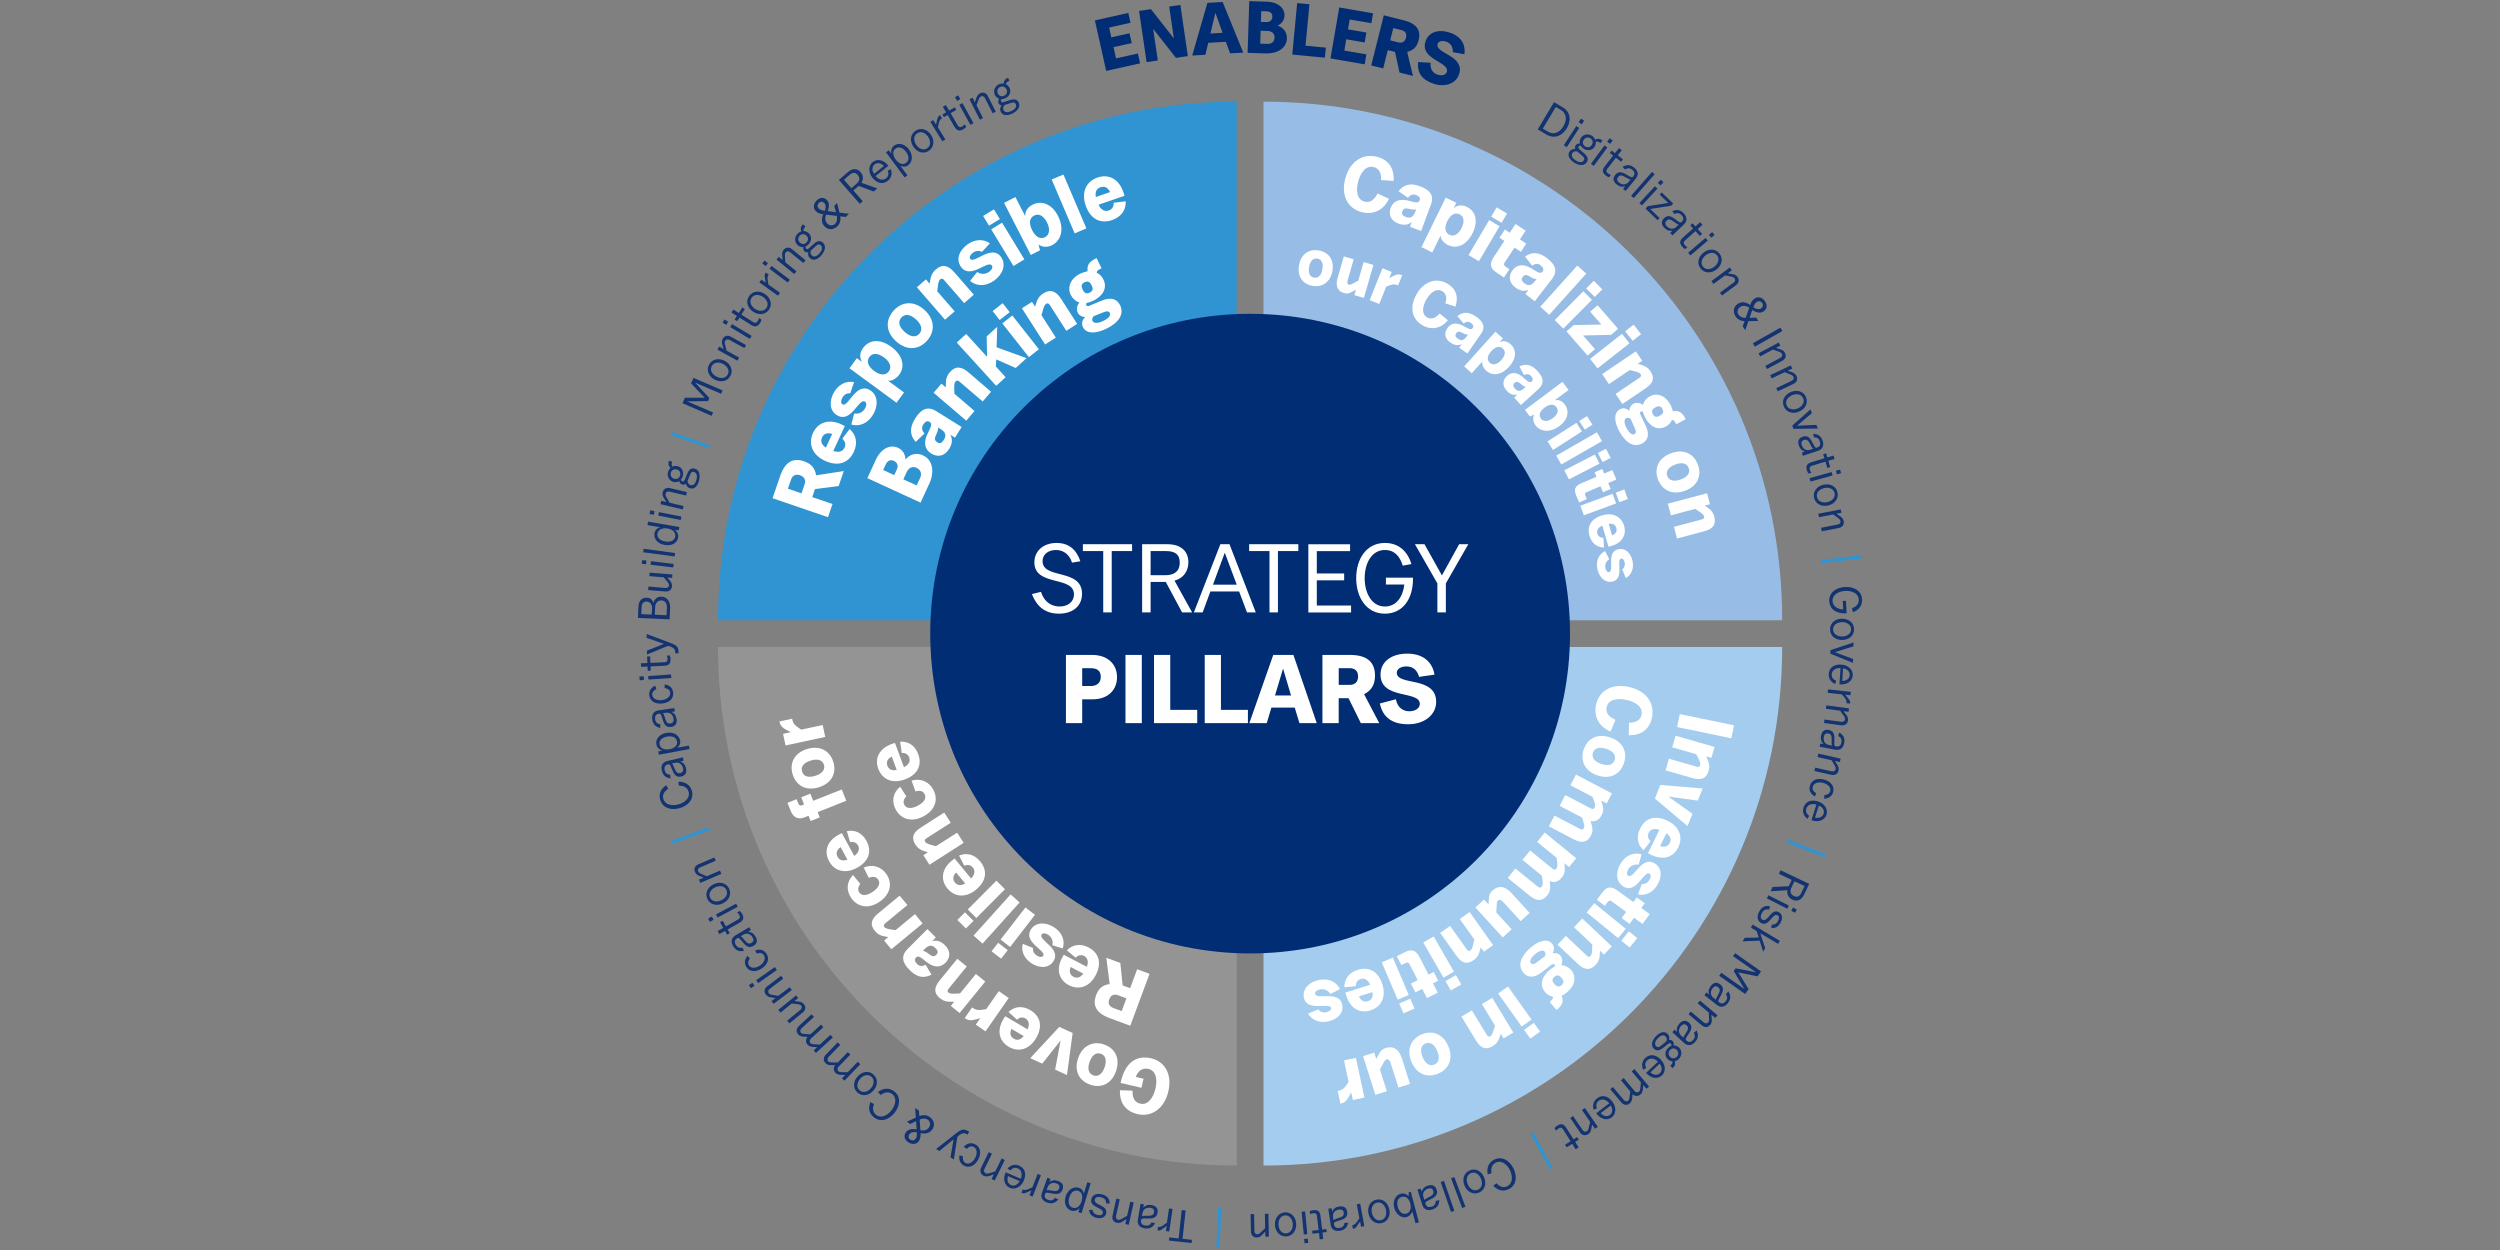 <svg version="1.2" xmlns="http://www.w3.org/2000/svg" viewBox="0 0 900 450" width="900" height="450">
	<rect x="0" y="0" width="900" height="450" fill="#808080" stroke="none"/>
	<defs>
		<clipPath clipPathUnits="userSpaceOnUse" id="cp1">
			<path d="m670.33 0.4v448.03h-440.66v-448.03z"/>
		</clipPath>
		<clipPath clipPathUnits="userSpaceOnUse" id="cp2">
			<path d="m670.33 0.4v448.03h-440.66v-448.03z"/>
		</clipPath>
		<clipPath clipPathUnits="userSpaceOnUse" id="cp3">
			<path d="m670.33 0.4v448.03h-440.66v-448.03z"/>
		</clipPath>
		<clipPath clipPathUnits="userSpaceOnUse" id="cp4">
			<path d="m670.33 0.4v448.03h-440.66v-448.03z"/>
		</clipPath>
		<clipPath clipPathUnits="userSpaceOnUse" id="cp5">
			<path d="m670.33 0.4v448.03h-440.66v-448.03z"/>
		</clipPath>
		<clipPath clipPathUnits="userSpaceOnUse" id="cp6">
			<path d="m670.33 0.4v448.03h-440.66v-448.03z"/>
		</clipPath>
		<clipPath clipPathUnits="userSpaceOnUse" id="cp7">
			<path d="m670.33 0.4v448.03h-440.66v-448.03z"/>
		</clipPath>
	</defs>
	<style>
		.s0 { fill: #949494 } 
		.s1 { fill: #ffffff } 
		.s2 { fill: #a3ccee } 
		.s3 { fill: #97bde6 } 
		.s4 { fill: #2f94d1 } 
		.s5 { fill: #002d74 } 
		.s6 { fill: #133371 } 
	</style>
	<g id="Clip-Path" clip-path="url(#cp1)">
		<g>
			<path class="s0" d="m258.49 232.91c0 103.11 83.6 186.69 186.73 186.69v-186.69z"/>
			<path class="s1" d="m324.63 271.06c1.24-0.05 2.23 0.41 2.69 1.62 0.55 1.48-0.32 2.73-1.89 3.53l-3.25-8.77c-0.26 0.06-1.07 0.36-1.31 0.45-4.21 1.57-6.13 5-4.68 8.89 1.43 3.86 5.14 5.46 9.6 3.8 4.59-1.7 6.22-5.15 4.77-9.09-1.14-3.05-3.45-4.67-6.52-4.49 0 0 0.59 4.08 0.59 4.06zm-1.81 6.11c-1.78 0.38-2.89-0.22-3.36-1.49-0.47-1.3-0.06-2.46 1.57-3.31 0 0 1.79 4.81 1.79 4.8zm6.74 7.74c1.47-0.43 2.65-0.25 3.29 0.97 0.9 1.77-0.62 3.23-2.51 4.2-2.56 1.32-4.16 0.87-4.78-0.36-0.47-0.89-0.33-2.02 0.73-2.99l-2.23-3.52c-2.63 2.16-3.14 5.21-1.67 8.08 1.77 3.45 5.55 4.9 9.88 2.69 4.33-2.22 5.62-5.99 3.77-9.6-1.49-2.92-4.51-4.32-7.87-3.37 0 0 1.39 3.91 1.39 3.9zm10.36 7.6l-8.48 5.44c-2.69 1.72-3.5 3.61-1.9 6.09 0.82 1.29 1.85 2.04 3.89 2.61l0.62 0.17-1.64 1.05 2.2 3.44 12.31-7.89-2.35-3.66-7.62 4.87-1.53-0.41c-0.76-0.21-1.95-0.53-2.35-1.16-0.33-0.51-0.12-0.92 0.47-1.29l8.73-5.59-2.37-3.68zm7.24 19.16c1.14-0.47 2.24-0.36 3.06 0.63 1.01 1.23 0.6 2.68-0.62 3.96l-5.96-7.21c-0.22 0.14-0.88 0.7-1.08 0.86-3.46 2.86-4.14 6.74-1.49 9.94 2.63 3.17 6.67 3.45 10.32 0.42 3.77-3.12 4.18-6.91 1.49-10.15-2.07-2.51-4.8-3.28-7.62-2.1l1.9 3.66zm0.3 6.36c-1.54 0.94-2.79 0.74-3.66-0.3-0.88-1.06-0.87-2.31 0.39-3.64zm11.25-0.99l-10.31 10.37 3.08 3.06 10.31-10.36zm-11.32 11.39l-2.74 2.76 3.08 3.06 2.73-2.75c0 0-3.08-3.07-3.07-3.07zm16.43-6.44l-13.34 14.82 3.23 2.9 13.34-14.82zm5.34 4.69l-8.95 11.57 3.44 2.66 8.94-11.57zm-9.82 12.71l-2.37 3.08 3.43 2.66 2.38-3.07-3.44-2.66zm8.86 0.37c-0.68 2.55 0.44 5.24 3.06 6.98 2.63 1.75 6.12 2.1 7.95-0.65 3.05-4.64-5.56-7.62-4.22-9.67 0.47-0.69 1.54-0.44 2.35 0.09 1.38 0.91 1.84 2.39 1.52 3.77l3.71 1.17c0.91-2.68-0.04-5.62-3.03-7.59-2.98-1.96-6.61-2.01-8.38 0.69-3.04 4.61 5.64 7.65 4.39 9.55-0.39 0.6-1.4 0.5-2.34-0.13-1.03-0.68-1.46-1.65-1.31-2.71l-3.71-1.48zm19.02 5c0.88-0.86 1.93-1.2 3.08-0.6 1.4 0.74 1.6 2.24 0.96 3.89l-8.28-4.34c-0.15 0.22-0.55 0.99-0.68 1.2-2.08 3.98-1.2 7.83 2.48 9.75 3.65 1.9 7.48 0.6 9.69-3.61 2.26-4.34 1.16-8-2.56-9.95-2.88-1.51-5.69-1.16-7.85 1.03l3.17 2.63zm2.75 5.75c-1.06 1.47-2.29 1.76-3.49 1.14-1.22-0.64-1.69-1.8-1.05-3.52l4.55 2.37zm8.31-5.71l1.2 9.47c-2.41 0.28-3.97 1.51-4.88 3.99-1.31 3.54-0.14 6.4 4.8 8.23l7.5 2.79 6.94-18.7-4.46-1.65-2.53 6.82-2.7-1-0.83-8.08zm7.23 14.6l-1.7 4.59-3.02-1.12c-1.38-0.51-2.04-1.55-1.46-3.12 0.59-1.6 1.81-1.97 3.16-1.47z"/>
			<path class="s1" d="m296.18 261.01l-7.74 1.66-1.11-0.77c-0.89-0.6-1.91-1.35-2.15-3.16l-4.59 0.99c0.34 1.57 1 2.31 3.28 3.44l0.82 0.42-2.79 0.6 0.89 4.17 14.29-3.07-0.91-4.27zm3.8 13.23c-1.27-4.04-4.97-6.01-9.51-4.57-4.61 1.45-6.36 5.16-5.09 9.18 1.28 4 4.84 6.02 9.44 4.56 4.67-1.48 6.43-5.17 5.16-9.17zm-3.37 1.07c0.59 1.86-0.81 3.25-3.09 3.97-2.7 0.86-4.26 0.1-4.76-1.48-0.51-1.62 0.34-3.12 3.03-3.98 2.28-0.72 4.23-0.41 4.82 1.49zm6.43 8.89l-10.3 4.09-1.02-2.57-3.28 1.31 1.02 2.57-0.8 0.32c-0.54 0.21-1.01-0.03-1.25-0.65l-0.63-1.57-3.28 1.31 1.12 2.83c0.95 2.39 2.6 3.36 5.03 2.4l1.43-0.57 0.75 1.9 3.28-1.31-0.75-1.9 10.3-4.09c0 0-1.62-4.06-1.62-4.07zm2.96 18.96c1.22-0.24 2.27 0.08 2.89 1.21 0.76 1.39 0.08 2.74-1.36 3.76l-4.47-8.21c-0.24 0.09-0.99 0.51-1.22 0.63-3.95 2.14-5.36 5.82-3.37 9.47 1.97 3.62 5.88 4.66 10.05 2.39 4.31-2.34 5.43-5.99 3.42-9.68-1.55-2.86-4.09-4.13-7.08-3.52l1.16 3.95zm-0.93 6.3c-1.69 0.63-2.88 0.19-3.53-0.99-0.66-1.22-0.41-2.43 1.07-3.51zm7.68 6.59c1.4-0.6 2.6-0.57 3.37 0.57 1.12 1.64-0.22 3.27-1.99 4.47-2.38 1.6-4.01 1.35-4.79 0.2-0.56-0.83-0.56-1.97 0.37-3.06l-2.62-3.23c-2.36 2.47-2.5 5.54-0.7 8.21 2.18 3.22 6.11 4.22 10.14 1.5 4.04-2.72 4.87-6.62 2.6-9.99-1.84-2.71-5-3.74-8.21-2.4l1.85 3.71zm11.12 6.38l-7.77 6.42c-2.46 2.03-3.04 4-1.14 6.28 0.97 1.18 2.08 1.79 4.18 2.11l0.64 0.11-1.5 1.25 2.6 3.14 11.27-9.31-2.76-3.34-6.97 5.76-1.57-0.23c-0.77-0.12-2-0.29-2.48-0.87-0.38-0.46-0.22-0.9 0.31-1.34l7.99-6.61-2.79-3.36zm9.99 12.04l-7.17 7.21c-2.47 2.48-1.85 4.92 0.82 7.58 2.92 2.91 5.38 2.87 7.83 1.61l-2.13-3.57c-0.94 0.53-2.06 0.72-3-0.22-0.88-0.87-1.15-1.67-0.45-2.36l0.08-0.08c0.89-0.9 2.35 0.62 3.84 1.78 2.41 1.86 4.79 2.08 6.7 0.16 1.81-1.82 1.92-4.21-0.16-6.28-1.57-1.56-3.1-1.91-4.58-1.48l-0.03-0.02 1.28-1.33-3.02-3zm-0.92 7.11c1.24-1.25 2.46-1.62 3.79-0.3 0.83 0.84 1.16 1.61 0.37 2.41-1.7 1.71-2.76-1.11-4.87-1.39 0 0 0.7-0.72 0.71-0.72zm11.68 3.59l-6.35 7.81c-2.02 2.47-2.2 4.52 0.1 6.38 1.18 0.96 2.39 1.36 4.51 1.26l0.65-0.02-1.24 1.52 3.17 2.58 9.24-11.34-3.37-2.74-5.71 7.01-1.58 0.08c-0.78 0.03-2.01 0.1-2.59-0.37-0.48-0.38-0.4-0.85 0.04-1.38l6.54-8.04-3.39-2.76zm14.94 11.64l-4.53 6.49-1.33 0.19c-1.06 0.18-2.32 0.31-3.72-0.84l-2.69 3.85c1.32 0.93 2.32 1.01 4.75 0.29l0.88-0.27-1.63 2.34 3.49 2.43 8.35-12-3.58-2.5zm6.51 10.29c0.93-0.82 1.99-1.1 3.1-0.44 1.37 0.81 1.48 2.31 0.77 3.92l-8.06-4.75c-0.16 0.2-0.59 0.94-0.73 1.16-2.28 3.87-1.59 7.75 1.98 9.85 3.55 2.09 7.44 0.98 9.86-3.11 2.49-4.21 1.57-7.93-2.05-10.07-2.8-1.65-5.62-1.44-7.89 0.63l3.03 2.78zm2.46 5.89c-1.14 1.41-2.38 1.65-3.54 0.96-1.2-0.7-1.6-1.87-0.88-3.56zm12.84-3.33l-10.48 11.27 4.31 1.99 6.59-8.32h0.02l-1.96 10.46 4.26 1.96 2.04-15.15-4.78-2.2zm16.08 6.35c-4-1.38-7.78 0.43-9.32 4.93-1.58 4.57 0.36 8.18 4.36 9.55 3.98 1.37 7.7-0.3 9.28-4.88 1.58-4.62-0.34-8.23-4.32-9.6zm-1.14 3.34c1.85 0.64 2.13 2.6 1.35 4.85-0.91 2.67-2.44 3.48-4.03 2.94-1.6-0.56-2.31-2.13-1.4-4.8 0.78-2.26 2.19-3.63 4.08-2.99zm12.56 8.33c0.82-2 2.22-3.41 4.57-2.87 2.76 0.65 3.29 3.79 2.53 7.07-0.78 3.31-2.72 6.08-5.48 5.44-2.1-0.49-2.86-2.21-2.77-4.67l-4.54-0.18c-0.16 4.61 2.01 7.59 6.43 8.63 4.71 1.1 9.5-1.79 10.98-8.13 1.5-6.36-1.36-10.86-6.15-11.98-5.58-1.31-9.56 1.81-11.03 8.86l7.51 1.76 0.76-3.26-2.8-0.66z"/>
			<path class="s2" d="m454.86 419.6c103.13 0 186.73-83.58 186.73-186.69h-186.73z"/>
			<path class="s1" d="m470.9 364.88c1.28 2.3 3.97 3.46 7.04 2.88 3.12-0.59 5.87-2.75 5.26-5.99-1.03-5.46-9.31-1.61-9.76-4.01-0.15-0.83 0.8-1.39 1.76-1.57 1.61-0.3 2.99 0.43 3.72 1.65l3.47-1.75c-1.22-2.56-3.95-3.99-7.46-3.33-3.5 0.67-6.14 3.16-5.54 6.33 1.03 5.42 9.39 1.56 9.8 3.79 0.13 0.71-0.66 1.32-1.76 1.54-1.21 0.23-2.19-0.16-2.83-1.04l-3.69 1.51zm17.18-9.84c0-1.24 0.51-2.22 1.75-2.6 1.51-0.48 2.71 0.44 3.43 2.06l-8.92 2.82c0.05 0.25 0.32 1.07 0.4 1.32 1.35 4.28 4.69 6.36 8.65 5.1 3.92-1.25 5.69-4.88 4.26-9.41-1.48-4.66-4.85-6.45-8.86-5.19-3.1 0.98-4.84 3.22-4.81 6.29zm6.02 2.12c0.29 1.78-0.36 2.87-1.65 3.27-1.32 0.42-2.47-0.07-3.24-1.72 0 0 4.88-1.55 4.89-1.55zm3.33-10.72l5.73 13.45 3.99-1.7-5.72-13.46zm6.29 14.79l1.52 3.57 3.99-1.7-1.52-3.57zm-0.87-16.97l1.65 3.19 1.43-0.74c0.74-0.38 1.19-0.2 1.47 0.35l2.98 5.78-2.46 1.26 1.61 3.15 2.47-1.26 1.72 3.35 3.89-1.99-1.73-3.35 1.88-0.96-1.61-3.15-1.88 0.96-3.19-6.22c-1.54-3-3.27-2.92-5.58-1.74l-2.63 1.36zm9.52-4.97l7.29 12.67 3.76-2.16-7.29-12.67zm8.01 13.92l1.93 3.36 3.76-2.16-1.93-3.37zm-1.91-17.36l5.83 8.21c1.85 2.61 3.77 3.32 6.19 1.61 1.25-0.88 1.94-1.94 2.42-4.01l0.15-0.64 1.13 1.6 3.33-2.37-8.47-11.92-3.54 2.52 5.25 7.37-0.35 1.55c-0.18 0.75-0.44 1.97-1.05 2.41-0.5 0.34-0.92 0.15-1.32-0.41l-6.01-8.44c0 0-3.56 2.53-3.56 2.52zm12.67-9.17l9.86 10.8 3.2-2.93-5.54-6.08 0.16-2.68c0.03-0.7 0.1-1.3 0.44-1.61 0.46-0.43 1.23-0.19 1.89 0.53l6.28 6.89 3.23-2.95-6.51-7.12c-2.72-2.97-5.08-2.58-6.81-0.98-1.24 1.12-1.3 2.08-1.39 3.52l-0.09 1.53-1.61-1.76-3.12 2.85zm11.68-10.61l7.81 6.35c2.46 2 4.53 2.2 6.34-0.03 1.04-1.28 1.22-2.36 1-4.47l-0.07-0.68 0.03-0.05c1.59 0.66 3.02 0.3 4.31-1.28 1.04-1.27 1.21-2.36 0.99-4.47l-0.07-0.69 1.7 1.38 2.58-3.17-11.34-9.24-2.74 3.37 7.01 5.7 0.22 1.6c0.15 1.13 0.09 1.85-0.33 2.37-0.38 0.48-0.85 0.39-1.38-0.04l-8.04-6.54-2.77 3.39 7.02 5.7 0.22 1.6c0.15 1.13 0.08 1.85-0.34 2.37-0.38 0.47-0.84 0.39-1.38-0.05l-8.04-6.53-2.75 3.39zm14.77-18.59l8.93 4.67c2.81 1.47 4.87 1.25 6.2-1.3 0.76-1.45 0.71-2.54 0.09-4.56l-0.21-0.66 0.02-0.05c1.68 0.32 3.02-0.3 3.96-2.12 0.77-1.45 0.72-2.54 0.09-4.57l-0.2-0.66 1.93 1.02 1.9-3.62-12.95-6.78-2.01 3.85 8 4.19 0.55 1.52c0.38 1.07 0.45 1.79 0.15 2.38-0.28 0.53-0.74 0.56-1.36 0.23l-9.18-4.8-2.03 3.88 8.01 4.18 0.53 1.52c0.38 1.08 0.45 1.8 0.15 2.38-0.28 0.53-0.74 0.56-1.35 0.23l-9.19-4.8-2.03 3.88zm12.54-27.67c-1.38 4 0.42 7.78 4.92 9.32 4.58 1.57 8.19-0.36 9.56-4.36 1.37-3.98-0.3-7.7-4.88-9.28-4.63-1.58-8.24 0.34-9.6 4.32zm3.34 1.14c0.64-1.85 2.59-2.13 4.85-1.35 2.67 0.91 3.48 2.44 2.94 4.03-0.56 1.6-2.13 2.31-4.81 1.39-2.25-0.77-3.63-2.18-2.98-4.07zm8.09-11.8c-2.18-0.98-3.62-2.39-3.17-4.53 0.59-2.82 3.72-3.37 7.02-2.69 3.32 0.7 6.14 2.54 5.55 5.4-0.41 2.02-2.28 2.9-4.52 2.82l-0.09 4.53c4.59 0.11 7.52-2.26 8.36-6.31 1.1-5.32-2.16-9.8-8.45-11.1-6.24-1.29-10.67 1.52-11.7 6.54-0.89 4.31 1.18 7.89 5.27 9.55l1.73-4.2z"/>
			<path class="s1" d="m483.84 381.74l1.66 7.74-0.76 1.11c-0.61 0.89-1.36 1.9-3.16 2.15l0.98 4.58c1.57-0.34 2.31-1 3.45-3.28l0.41-0.82 0.61 2.79 4.16-0.89-3.06-14.29-4.27 0.92zm6.87-1.52l4.42 13.94 4.14-1.3-2.49-7.85 1.28-2.36c0.32-0.61 0.63-1.13 1.07-1.27 0.6-0.2 1.21 0.35 1.49 1.27l2.82 8.89 4.16-1.32-2.91-9.2c-1.22-3.84-3.53-4.46-5.78-3.75-1.59 0.51-2.05 1.34-2.74 2.62l-0.72 1.34-0.71-2.28zm21.07-7.82c-3.9 1.65-5.5 5.53-3.65 9.9 1.9 4.46 5.74 5.84 9.64 4.19 3.86-1.64 5.53-5.38 3.63-9.83-1.92-4.5-5.76-5.9-9.62-4.26zm1.38 3.25c1.81-0.76 3.31 0.5 4.25 2.7 1.1 2.59 0.51 4.22-1.02 4.88-1.56 0.67-3.14-0.04-4.24-2.64-0.94-2.2-0.8-4.16 1.01-4.94zm12.95-9.69l5.23 8.6c1.66 2.73 3.52 3.59 6.05 2.05 1.31-0.79 2.07-1.79 2.7-3.83l0.2-0.62 1.01 1.67 3.5-2.11-7.59-12.5-3.72 2.26 4.7 7.73-0.45 1.52c-0.22 0.74-0.58 1.94-1.21 2.33-0.53 0.31-0.93 0.09-1.29-0.5l-5.38-8.85-3.74 2.27zm13.23-8.31l8.47 11.92 3.54-2.51-8.47-11.92zm9.31 13.09l2.26 3.16 3.54-2.52-2.26-3.15zm9.8-23.39c0.53-0.42 0.91-0.37 1.14-0.11 0.15 0.18 0.22 0.43 0.11 0.71q-0.92 0.44-1.96 1.33c-2.65 2.3-3.68 5.37-1.48 7.91 0.79 0.91 1.75 1.45 2.8 1.64 0.12 0.58-0.06 0.89-1.2 1.88l2.53 2.9c2.3-1.95 2.53-3.18 1.79-5.14 0.72-0.35 1.45-0.79 2.16-1.42 2.83-2.45 3.17-5.64 1.25-7.86-0.77-0.9-1.99-1.64-3.47-1.72l-0.06-0.07c0.59-1.07 0.43-2.53-0.34-3.42-0.59-0.67-1.54-1.03-2.72-0.81l-0.04-0.05c0.5-0.92 0.79-2.25-0.2-3.4-1.57-1.8-4.49-1.4-7.84 1.52-3.34 2.9-4.79 6.29-2.46 8.96 1.77 2.05 4.08 1.73 6.48-0.12l3.54-2.73zm-5.45-0.73c-0.86 0.63-1.47 0.59-1.85 0.15-0.42-0.48-0.57-1.49 1.39-3.18 1.95-1.7 3.08-1.54 3.57-0.98 0.38 0.44 0.3 1.05 0.05 1.65 0 0-3.17 2.36-3.16 2.36zm6.56 5.05c1.04-0.9 1.82-0.54 2.59 0.35 0.78 0.89 1.04 1.72 0.02 2.61-1.06 0.93-1.87 0.44-2.6-0.4-0.78-0.89-1.03-1.67-0.01-2.56zm1.14-11.59l7.33 6.92c2.32 2.2 4.35 2.52 6.37 0.37 1.06-1.11 1.53-2.28 1.59-4.41l0.02-0.65 1.43 1.35 2.81-2.97-10.63-10.04-2.98 3.16 6.57 6.21-0.03 1.59c-0.03 0.77-0.05 2.01-0.57 2.55-0.42 0.44-0.87 0.34-1.37-0.13l-7.53-7.12-3.01 3.18zm10.5-11.58l11.34 9.23 2.74-3.36-11.34-9.23zm12.46 10.13l3.01 2.45 2.74-3.36-3.01-2.46zm-8.79-14.68l2.89 2.13 0.95-1.29c0.5-0.67 0.99-0.71 1.47-0.35l5.24 3.85-1.63 2.23 2.85 2.1 1.63-2.23 3.04 2.23 2.59-3.53-3.04-2.23 1.24-1.69-2.85-2.09-1.23 1.68-5.65-4.14c-2.72-1.99-4.22-1.14-5.76 0.95l-1.76 2.4zm14.8-1.98c2.55 0.61 5.23-0.57 6.89-3.23 1.68-2.68 1.96-6.18-0.84-7.92-4.71-2.94-7.49 5.75-9.57 4.44-0.71-0.44-0.48-1.53 0.03-2.35 0.87-1.39 2.34-1.9 3.73-1.61l1.08-3.73c-2.71-0.84-5.62 0.18-7.51 3.21-1.89 3.03-1.85 6.65 0.89 8.35 4.68 2.93 7.51-5.83 9.44-4.62 0.61 0.38 0.53 1.37-0.07 2.33-0.66 1.06-1.62 1.51-2.68 1.38zm4.55-19.11c-0.89-0.86-1.25-1.9-0.68-3.07 0.7-1.42 2.19-1.65 3.87-1.05l-4.13 8.4c0.22 0.14 0.99 0.52 1.22 0.64 4.03 1.97 7.85 1 9.67-2.72 1.82-3.69 0.42-7.5-3.85-9.59-4.4-2.17-8.03-0.96-9.88 2.81-1.43 2.91-1.02 5.71 1.23 7.82 0 0 2.55-3.23 2.55-3.24zm5.69-2.89c1.49 1.02 1.81 2.24 1.22 3.46-0.61 1.23-1.76 1.73-3.48 1.14zm-4.18-12.49l11.79 9.89 1.77-4.41-8.63-6.15v-0.03l10.54 1.43 1.75-4.35-15.24-1.28-1.95 4.9zm3.86-10.15l9.68 2.78c3.07 0.88 5.03 0.24 5.85-2.6 0.41-1.47 0.3-2.73-0.62-4.64l-0.27-0.59 1.88 0.54 1.14-3.92-14.05-4.04-1.2 4.18 8.69 2.5 0.69 1.43c0.34 0.7 0.89 1.82 0.68 2.53-0.16 0.58-0.61 0.7-1.28 0.5l-9.96-2.86-1.21 4.2zm4.17-15.59l19.53 4.05 0.97-4.67-19.53-4.05z"/>
			<path class="s3" d="m454.86 36.6v186.69h186.73c0-103.11-83.6-186.69-186.73-186.69z"/>
			<path class="s1" d="m585.32 208.1c1.94-1.09 2.93-3.36 2.43-5.96-0.5-2.64-2.33-4.96-5.08-4.44-4.62 0.88-1.35 7.87-3.4 8.25-0.7 0.12-1.17-0.67-1.33-1.48-0.26-1.37 0.37-2.53 1.39-3.14l-1.49-2.94c-2.16 1.03-3.37 3.35-2.82 6.31 0.57 2.97 2.67 5.19 5.36 4.68 4.59-0.86 1.33-7.93 3.22-8.29 0.6-0.12 1.12 0.55 1.29 1.49 0.2 1.03-0.14 1.86-0.88 2.4l1.29 3.12zm-8.1-14.48c-1.06-0.03-1.87-0.48-2.18-1.53-0.37-1.29 0.43-2.28 1.81-2.86l2.21 7.6c0.22-0.03 0.91-0.24 1.12-0.3 3.64-1.06 5.47-3.85 4.5-7.22-0.97-3.34-4.02-4.91-7.88-3.79-3.98 1.15-5.57 3.98-4.57 7.39 0.76 2.64 2.63 4.15 5.22 4.19l-0.25-3.47zm1.91-5.05c1.52-0.2 2.42 0.36 2.75 1.47 0.32 1.12-0.11 2.08-1.53 2.71l-1.22-4.16zm-8.93-3.06l11.61-4.29-1.28-3.45-11.6 4.29zm12.74-4.72l3.08-1.14-1.28-3.45-3.07 1.15zm-14.47 0.08l2.8-1.19-0.53-1.26c-0.28-0.65-0.09-1.02 0.38-1.22l5.07-2.15 0.91 2.15 2.76-1.17-0.92-2.15 2.94-1.25-1.44-3.4-2.94 1.25-0.7-1.63-2.75 1.17 0.69 1.63-5.45 2.31c-2.61 1.11-2.66 2.58-1.79 4.61l0.98 2.31zm-3.65-8.31l11-5.64-1.68-3.28-11 5.65zm12.09-6.21l2.93-1.51-1.68-3.27-2.93 1.5zm-14.83 0.86l14.64-8.41-1.83-3.18-14.64 8.41zm-3-5.23l10.42-6.68-1.98-3.08-10.41 6.67zm11.44-7.32l2.76-1.77-1.97-3.09-2.77 1.77zm-19.76-4.74l1.54-0.7v0.03c-0.51 0.97-0.51 2.54 0.48 3.87 1.75 2.34 5.26 2.75 8.61 0.26 3.24-2.42 3.62-5.53 1.92-7.8-0.99-1.33-2.27-1.77-3.49-1.49l-0.03-0.04 4.9-3.65-2.2-2.94-13.51 10.11 1.78 2.37zm3.98 0.81c-0.74-1-0.77-2.44 1.31-3.99 1.7-1.27 3.3-1.47 4.27-0.19 0.93 1.25 0.41 2.71-1.31 3.99-1.59 1.18-3.36 1.42-4.27 0.19zm-7.2-4.92l6.35-5.79c2.2-2 1.77-4.09-0.38-6.45-2.35-2.56-4.43-2.64-6.54-1.67l1.65 3.11c0.81-0.42 1.77-0.52 2.52 0.3 0.71 0.77 0.9 1.46 0.29 2.01l-0.07 0.07c-0.79 0.73-1.96-0.62-3.17-1.66-1.96-1.68-3.96-1.96-5.66-0.42-1.6 1.46-1.79 3.48-0.13 5.32 1.27 1.39 2.55 1.74 3.82 1.44h0.01l-1.13 1.08 2.43 2.66zm1.08-5.98c-1.1 1.01-2.14 1.26-3.22 0.1-0.67-0.75-0.91-1.42-0.22-2.05 1.52-1.38 2.28 1.05 4.06 1.37 0 0-0.64 0.58-0.62 0.58zm-18.78-5.47l3.83-4.26h0.02c-0.31 1.02 0.28 2.4 1.39 3.39 2.17 1.96 5.42 1.61 8.21-1.48 2.68-2.97 2.76-6.07 0.49-8.11-1.27-1.14-2.6-1.33-3.89-0.75l-0.03-0.03 1.17-1.31-2.68-2.41-11.24 12.5c0 0 2.73 2.45 2.73 2.46zm6.49-3.75c-0.9-0.81-1.21-2.26 0.51-4.16 1.44-1.61 2.99-2.06 4.17-1 1.16 1.04 0.87 2.62-0.52 4.16-1.42 1.57-2.99 2.06-4.16 1zm-8.07-3.38l4.92-7.05c1.7-2.44 0.82-4.39-1.79-6.2-2.86-1.99-4.91-1.61-6.75-0.2l2.29 2.67c0.71-0.58 1.61-0.9 2.52-0.25 0.86 0.6 1.21 1.23 0.73 1.9l-0.05 0.08c-0.62 0.88-2.05-0.18-3.46-0.93-2.28-1.2-4.3-1.03-5.6 0.85-1.24 1.78-0.99 3.79 1.05 5.21 1.54 1.08 2.87 1.14 4.04 0.56h0.02l-0.87 1.31zm-0.28-6.07c-0.84 1.22-1.81 1.72-3.11 0.8-0.82-0.56-1.2-1.17-0.66-1.94 1.17-1.68 2.46 0.52 4.27 0.44 0 0-0.48 0.7-0.5 0.7zm-9.69-8.3c-1.34 1.51-2.85 2.31-4.47 1.42-2.13-1.18-1.78-3.86-0.39-6.35 1.4-2.51 3.6-4.33 5.75-3.12 1.53 0.85 1.77 2.56 1.13 4.37l3.65 1.21c1.24-3.67 0.07-6.64-3-8.35-4.03-2.23-8.46-0.72-11.09 4.03-2.62 4.71-1.47 8.99 2.32 11.09 3.25 1.82 6.67 1.04 9.05-1.85 0 0-2.96-2.45-2.95-2.45zm-21.75-3.44l2.48-6.21 1.06-0.42c0.84-0.34 1.85-0.7 3.22-0.01l1.49-3.69c-1.27-0.51-2.1-0.39-3.97 0.67l-0.69 0.38 0.9-2.24-3.35-1.34-4.6 11.49 3.43 1.37zm-5.53-2.17l3.42-11.89-3.53-1.02-1.92 6.7-2.02 1.07c-0.51 0.28-0.98 0.51-1.35 0.39-0.52-0.15-0.68-0.81-0.45-1.59l2.17-7.59-3.55-1.02-2.26 7.84c-0.93 3.28 0.4 4.81 2.32 5.35 1.35 0.39 2.07 0.01 3.16-0.57l1.13-0.61-0.55 1.94c0 0 3.43 0.99 3.43 1zm-18.52-4.34c3.53 0.64 6.45-1.35 7.17-5.31 0.73-4.03-1.34-6.8-4.86-7.44-3.49-0.63-6.41 1.24-7.14 5.26-0.74 4.08 1.33 6.85 4.83 7.49zm0.54-2.95c-1.63-0.3-2.1-1.9-1.75-3.89 0.43-2.35 1.6-3.22 3-2.97 1.41 0.25 2.21 1.49 1.78 3.84-0.36 1.99-1.36 3.32-3.03 3.02z"/>
			<path class="s1" d="m603.74 193.85l9.73-2.58c3.09-0.82 4.43-2.36 3.68-5.23-0.39-1.48-1.13-2.5-2.9-3.67l-0.55-0.36 1.89-0.49-1.04-3.95-14.13 3.75 1.11 4.2 8.74-2.32 1.33 0.87c0.64 0.43 1.69 1.1 1.88 1.83 0.15 0.59-0.17 0.91-0.84 1.09l-10.02 2.66 1.12 4.22zm-6.86-21.27c1.47 3.96 5.26 5.75 9.72 4.1 4.53-1.67 6.11-5.45 4.64-9.41-1.46-3.95-5.12-5.78-9.65-4.1-4.6 1.7-6.17 5.47-4.71 9.42m3.32-1.25c-0.68-1.84 0.66-3.29 2.9-4.12 2.65-0.98 4.25-0.31 4.83 1.25 0.59 1.6-0.19 3.13-2.84 4.12-2.24 0.83-4.2 0.6-4.89-1.25zm-9.64-22.06c-0.29-0.59-0.16-0.96 0.14-1.12 0.2-0.11 0.46-0.12 0.71 0.03q0.23 0.99 0.87 2.21c1.68 3.09 4.46 4.75 7.41 3.15 1.06-0.58 1.79-1.4 2.21-2.39 0.59 0 0.86 0.26 1.57 1.57l3.39-1.84c-1.42-2.68-2.56-3.16-4.62-2.86-0.2-0.78-0.47-1.59-0.93-2.42-1.78-3.28-4.84-4.31-7.42-2.91-1.04 0.56-2.02 1.58-2.42 3.02l-0.08 0.04c-0.92-0.81-2.38-0.96-3.42-0.39-0.79 0.43-1.34 1.28-1.38 2.47l-0.04 0.03c-0.8-0.69-2.03-1.26-3.37-0.54-2.1 1.14-2.34 4.09-0.22 7.98 2.12 3.89 5.11 6.02 8.23 4.33 2.38-1.29 2.55-3.62 1.27-6.35l-1.91-4.05zm-1.89 5.15c0.43 0.97 0.26 1.56-0.24 1.84-0.56 0.3-1.57 0.23-2.81-2.05-1.24-2.28-0.83-3.34-0.18-3.7 0.51-0.28 1.09-0.06 1.61 0.3 0 0 1.63 3.61 1.62 3.61zm6.36-5.31c-0.66-1.21-0.14-1.88 0.89-2.45 1.04-0.57 1.91-0.65 2.55 0.54 0.67 1.24 0.03 1.92-0.96 2.46-1.04 0.56-1.85 0.64-2.48-0.55zm-10.96-3.69l8.35-5.63c2.65-1.78 3.42-3.69 1.75-6.15-0.86-1.26-1.9-1.98-3.96-2.51l-0.63-0.16 1.62-1.1-2.3-3.39-12.11 8.18 2.43 3.6 7.49-5.05 1.55 0.38c0.75 0.18 1.95 0.48 2.38 1.11 0.34 0.5 0.13 0.91-0.44 1.3l-8.59 5.8c0 0 2.45 3.62 2.46 3.62zm-8.95-12.82l11.49-9.03-2.68-3.41-11.49 9.03zm12.62-9.92l3.06-2.4-2.69-3.41-3.05 2.39zm-16.22 5.32l2.67-2.31-4.28-4.93 10.1-0.23 2.5-2.16-7.38-8.49-2.68 2.31 4.04 4.65-9.93 0.16-2.62 2.28 7.59 8.74zm-8.74-9.71l10.31-10.36-3.08-3.07-10.31 10.36zm11.32-11.39l2.73-2.75-3.08-3.07-2.73 2.75zm-16.38 6.41l13.34-14.82-3.23-2.9-13.34 14.82zm-5.21-4.87l6.22-8.04c2.15-2.78 1.24-5.12-1.75-7.43-3.25-2.52-5.69-2.18-7.96-0.62l2.54 3.28c0.87-0.64 1.96-0.97 3-0.16 0.99 0.77 1.34 1.52 0.74 2.29l-0.07 0.09c-0.77 1.01-2.4-0.33-4.02-1.29-2.62-1.55-5.01-1.47-6.67 0.67-1.56 2.02-1.39 4.42 0.94 6.21 1.76 1.36 3.31 1.51 4.73 0.9h0.02l-1.1 1.5c0 0 3.37 2.6 3.38 2.6zm0.04-7.18c-1.08 1.38-2.25 1.9-3.73 0.76-0.93-0.73-1.35-1.45-0.67-2.34 1.48-1.91 2.87 0.77 5.01 0.78zm-11.14-1.37l1.98-2.99-1.34-0.89c-0.7-0.47-0.76-0.95-0.42-1.45l3.59-5.44 2.3 1.53 1.94-2.95-2.3-1.53 2.07-3.14-3.64-2.41-2.08 3.15-1.75-1.16-1.95 2.95 1.76 1.16-3.85 5.84c-1.85 2.81-0.93 4.28 1.24 5.7l2.47 1.63zm-9-5.86l7.43-12.59-3.74-2.21-7.43 12.59zm8.16-13.84l1.97-3.34-3.74-2.21-1.97 3.34zm-24.96 10.69l2.99-6.07h0.02c-0.03 1.25 1.09 2.62 2.66 3.4 3.11 1.53 6.69 0.08 8.87-4.34 2.08-4.23 1.17-7.8-2.06-9.38-1.81-0.89-3.39-0.67-4.66 0.4l-0.05-0.02 0.91-1.86-3.82-1.87-8.75 17.81 3.89 1.92zm6.17-6.36c-1.29-0.64-2.1-2.19-0.76-4.91 1.13-2.3 2.74-3.29 4.43-2.47 1.65 0.81 1.82 2.69 0.74 4.89-1.1 2.25-2.74 3.3-4.41 2.49zm-10.18-1.37l3.54-9.52c1.23-3.28-0.35-5.25-3.89-6.57-3.86-1.43-6.08-0.39-7.78 1.77l3.41 2.37c0.64-0.86 1.57-1.5 2.81-1.04 1.16 0.43 1.74 1.04 1.39 1.96l-0.04 0.1c-0.44 1.19-2.39 0.41-4.22-0.03-2.96-0.71-5.22 0.09-6.17 2.62-0.89 2.4 0 4.63 2.76 5.66 2.08 0.77 3.61 0.45 4.79-0.56h0.02l-0.61 1.75 3.99 1.48zm-2.12-6.86c-0.61 1.64-1.57 2.49-3.32 1.84-1.11-0.42-1.72-0.98-1.33-2.04 0.85-2.26 2.96-0.12 5.01-0.75 0 0-0.35 0.95-0.36 0.95zm-13.54-6.66c-1.08 2.13-2.58 3.49-4.69 2.94-2.79-0.73-3.18-3.89-2.34-7.15 0.86-3.29 2.85-6.02 5.66-5.28 2 0.52 2.79 2.42 2.59 4.66l4.52 0.32c0.34-4.58-1.88-7.63-5.89-8.67-5.26-1.36-9.89 1.68-11.51 7.89-1.61 6.16 0.98 10.73 5.94 12.01 4.26 1.11 7.93-0.79 9.81-4.79l-4.11-1.93z"/>
			<path class="s4" d="m445.22 36.6c-103.13 0-186.73 83.58-186.73 186.69h186.73z"/>
			<path class="s1" d="m392.24 110.06c-0.65 0.28-1.02 0.11-1.18-0.21-0.11-0.22-0.11-0.48 0.08-0.75q1.06-0.2 2.38-0.81c3.35-1.62 5.26-4.45 3.71-7.67-0.56-1.16-1.39-1.97-2.41-2.45 0.03-0.63 0.31-0.89 1.74-1.59l-1.78-3.66c-2.89 1.36-3.45 2.55-3.25 4.74-0.83 0.16-1.69 0.41-2.6 0.84-3.56 1.73-4.8 4.88-3.45 7.68 0.55 1.13 1.58 2.21 3.07 2.71l0.03 0.08c-0.9 0.94-1.13 2.48-0.59 3.6 0.42 0.86 1.29 1.48 2.56 1.57l0.02 0.06c-0.76 0.81-1.42 2.08-0.73 3.53 1.1 2.28 4.19 2.67 8.42 0.62 4.22-2.03 6.63-5.09 4.99-8.45-1.25-2.58-3.69-2.89-6.65-1.67l-4.37 1.81zm5.35 2.24c1.06-0.4 1.67-0.2 1.94 0.35 0.29 0.6 0.16 1.67-2.31 2.87-2.46 1.19-3.57 0.71-3.92 0-0.26-0.56-0.01-1.15 0.41-1.69l3.88-1.54zm-5.29-6.97c-1.32 0.64-2.01 0.06-2.55-1.06-0.54-1.12-0.59-2.05 0.71-2.67 1.34-0.65 2.02 0.07 2.54 1.13 0.55 1.12 0.59 1.98-0.7 2.6zm-4.52 11.28l-5.75-8.96c-1.81-2.85-3.82-3.7-6.45-2.01-1.36 0.86-2.16 1.95-2.76 4.11l-0.18 0.66-1.11-1.74-3.64 2.32 8.35 13.02 3.86-2.48-5.16-8.05 0.44-1.62c0.22-0.79 0.57-2.06 1.23-2.49 0.54-0.35 0.97-0.11 1.36 0.5l5.91 9.23 3.89-2.5zm-13.78 9.12l-9.56-12.15-3.61 2.84 9.56 12.14zm-10.51-13.35l-2.53-3.23-3.61 2.84 2.53 3.23zm6.09 16.55l-10.81-3.9 0.23-7.38-3.8 3.47 0.14 7.2-0.07 0.06-7.45-8.16-3.39 3.1 14.2 15.58 3.39-3.1-3.5-3.84 0.11-2.58 7.04 3.1 3.89-3.55zm-12.81 12.08l-8.09-6.93c-2.57-2.2-4.72-2.44-6.76-0.06-1.05 1.23-1.49 2.49-1.44 4.73v0.7l-1.56-1.35-2.82 3.29 11.75 10.05 2.98-3.49-7.25-6.21-0.05-1.68c-0.02-0.82-0.06-2.13 0.46-2.73 0.42-0.49 0.91-0.39 1.46 0.08l8.32 7.13 3.01-3.52zm-10.58 12.71l-9.11-5.69c-3.15-1.97-5.52-0.75-7.63 2.63-2.3 3.69-1.7 6.22 0.19 8.43l3.18-3.03c-0.76-0.83-1.23-1.94-0.49-3.14 0.7-1.11 1.45-1.57 2.33-1.03l0.1 0.07c1.14 0.71-0.09 2.57-0.93 4.38-1.36 2.91-1.02 5.42 1.41 6.94 2.3 1.43 4.8 0.98 6.44-1.64 1.24-1.99 1.24-3.65 0.44-5.08v-0.03l1.68 1.01c0 0 2.38-3.82 2.39-3.82zm-7.56 0.74c1.57 0.99 2.24 2.15 1.19 3.83-0.66 1.07-1.38 1.59-2.38 0.95-2.18-1.35 0.49-3.1 0.28-5.36 0 0 0.91 0.57 0.91 0.58zm-4.14 19.83c2.26-4.92 0.96-8.91-2.15-10.33-2.12-0.98-4.46-0.72-6.32 1.38l-0.06-0.03c-0.06-1.7-0.89-3.28-2.68-4.1-2.78-1.29-6.07 0.18-8 4.35l-3.03 6.58 19.16 8.81 3.06-6.66zm-12.57-3.25l-3.98-1.84 0.89-1.93c0.67-1.47 1.7-1.93 2.97-1.35 1.22 0.55 1.7 1.68 1.08 3.04 0 0-0.96 2.07-0.96 2.08zm8.07 3.72l-4.79-2.2 1.22-2.63c0.71-1.55 2.08-2.2 3.49-1.54 1.61 0.74 2.03 2.18 1.32 3.69z"/>
			<path class="s1" d="m400.92 72.98c0.03 1.31-0.48 2.36-1.77 2.8-1.59 0.55-2.87-0.39-3.68-2.08l9.36-3.22c-0.06-0.26-0.36-1.13-0.44-1.38-1.54-4.49-5.13-6.61-9.28-5.19-4.12 1.42-5.9 5.31-4.27 10.06 1.68 4.89 5.3 6.71 9.5 5.26 3.25-1.12 5.03-3.53 4.92-6.77 0 0-4.33 0.52-4.34 0.52zm-6.41-2.07c-0.36-1.87 0.31-3.04 1.66-3.5 1.38-0.48 2.62 0 3.46 1.74zm-3.41 11.32l-8.26-19.4-4.23 1.79 8.27 19.4zm-16.69 7.87l-0.54-2.05h0.02c1.09 0.83 3.03 1.17 4.87 0.22 3.25-1.67 4.5-5.9 2.11-10.55-2.3-4.5-6.07-5.61-9.2-4-1.84 0.95-2.66 2.41-2.58 3.99l-0.06 0.02-3.48-6.79-4.09 2.09 9.63 18.77 3.3-1.69zm1.83-4.73c-1.38 0.7-3.17 0.43-4.64-2.44-1.21-2.36-1.13-4.39 0.67-5.31 1.73-0.89 3.42 0.05 4.64 2.44 1.12 2.2 1.04 4.43-0.67 5.31zm-7.46 8.01l-8.03-13.21-3.92 2.39 8.02 13.21c0 0 3.92-2.39 3.93-2.39zm-8.81-14.51l-2.13-3.51-3.92 2.38 2.13 3.51zm-3.6 8.74c-2.26-1.64-5.34-1.57-8.04 0.35-2.74 1.95-4.42 5.23-2.4 8.08 3.4 4.79 9.64-2.56 11.14-0.45 0.51 0.71-0.15 1.67-0.99 2.27-1.41 1.01-3.06 0.91-4.3 0.06l-2.56 3.22c2.3 1.92 5.55 2.09 8.63-0.09 3.08-2.19 4.51-5.74 2.53-8.53-3.39-4.77-9.71 2.64-11.09 0.68-0.44-0.62 0.04-1.56 1.01-2.25 1.07-0.77 2.19-0.81 3.19-0.26l2.88-3.09zm-5.8 18.48l-6.99-8.04c-2.22-2.55-4.31-3.11-6.67-1.06-1.22 1.06-1.84 2.25-2.13 4.47l-0.1 0.68-1.35-1.56-3.26 2.84 10.13 11.67 3.47-3.01-6.27-7.22 0.21-1.66c0.11-0.81 0.26-2.12 0.86-2.64 0.48-0.42 0.95-0.26 1.42 0.29l7.19 8.27zm-16.85 16.58c3-3.32 2.8-7.76-0.93-11.11-3.8-3.42-8.11-3.04-11.1 0.28-2.98 3.31-2.9 7.62 0.9 11.05 3.85 3.45 8.16 3.08 11.13-0.22zm-2.78-2.5c-1.39 1.54-3.4 0.99-5.27-0.7-2.23-2-2.39-3.81-1.2-5.13 1.21-1.33 3.04-1.37 5.26 0.62 1.87 1.69 2.62 3.63 1.22 5.2m-5.5 21.12l-5.77-4.24 0.03-0.02c1.28 0.26 2.92-0.65 4.02-2.14 2.17-2.94 1.33-6.95-2.87-10.03-4.02-2.95-7.89-2.66-10.14 0.41-1.26 1.71-1.33 3.4-0.45 4.92l-0.04 0.05-1.76-1.29-2.66 3.63 16.93 12.42 2.72-3.7zm-5.48-7.6c-0.9 1.23-2.67 1.78-5.24-0.1-2.18-1.61-2.92-3.47-1.76-5.07 1.16-1.57 3.14-1.4 5.23 0.14 2.14 1.56 2.93 3.47 1.77 5.04m-12.49 3.88c-2.73-0.58-5.52 0.74-7.21 3.59-1.7 2.88-1.9 6.59 1.11 8.36 5.07 2.98 7.76-6.27 10-4.95 0.76 0.45 0.54 1.59 0.02 2.48-0.88 1.49-2.43 2.07-3.9 1.81l-1.03 3.98c2.88 0.81 5.94-0.35 7.85-3.6 1.92-3.25 1.77-7.08-1.17-8.82-5.04-2.97-7.79 6.37-9.86 5.15-0.66-0.38-0.59-1.44 0-2.46 0.67-1.14 1.67-1.63 2.81-1.53l1.37-3.99zm-4.24 20.36c0.97 0.88 1.38 1.98 0.8 3.22-0.71 1.52-2.27 1.8-4.05 1.21l4.14-8.99c-0.23-0.14-1.06-0.52-1.3-0.63-4.32-1.99-8.32-0.85-10.15 3.13-1.82 3.96-0.25 7.92 4.33 10.03 4.69 2.16 8.5 0.8 10.36-3.23 1.44-3.12 0.93-6.07-1.5-8.22 0 0-2.62 3.48-2.63 3.48zm-5.92 3.2c-1.6-1.04-1.99-2.32-1.39-3.62 0.61-1.33 1.8-1.88 3.66-1.3zm6.45 8.45l-9.98 1.53c-0.36-2.53-1.7-4.15-4.35-5.06-3.78-1.29-6.77 0.03-8.58 5.3l-2.74 8.01 19.95 6.83 1.63-4.74-7.29-2.5 0.98-2.88 8.52-1.1 1.85-5.38zm-15.24 8.03l-4.89-1.68 1.11-3.22c0.51-1.47 1.58-2.19 3.26-1.62 1.7 0.58 2.13 1.86 1.64 3.29 0 0-1.11 3.23-1.12 3.23z"/>
			<path fill-rule="evenodd" class="s5" d="m450.05 343.23c-63.68 0-115.16-51.47-115.16-115.13 0-63.66 51.48-115.13 115.16-115.13 63.68 0 115.15 51.47 115.15 115.13 0 63.66-51.47 115.13-115.15 115.13z"/>
			<path class="s1" d="m516.44 242.85c-0.67-3.76-3.3-7.54-9.85-7.54-5.77 0-9.6 2.97-9.6 7.54 0 9.17 14.14 5.6 14.14 10.55 0 1.56-1.56 2.66-3.83 2.66-2.27 0-4.29-1.46-4.78-4.33l-5.77 1.53c1.06 4.96 4.36 7.47 10.24 7.47 5.87 0 10.03-3.47 10.03-8.04 0-9.46-14.18-5.66-14.18-10.51 0-1.34 1.46-2.27 3.47-2.27 2.45 0 3.9 1.42 4.57 3.76l5.57-0.81zm-19.91 17.47l-5.46-10.41c2.66-1.34 3.93-3.44 3.93-6.7 0-4.64-2.59-7.44-9.07-7.44h-9.85v24.55h5.85v-8.97h3.54l4.43 8.97zm-14.59-13.74v-6.03h3.97c1.8 0 3 0.92 3 2.97 0 2.05-1.23 3.04-3 3.04h-3.97zm-7.91 13.75l-8.4-24.55h-7.26l-8.61 24.55h6.27l1.67-5.6h8.4l1.7 5.6zm-9.26-9.96h-5.77l2.87-9.57h0.07zm-15.52 9.96v-4.78h-9.71v-19.77h-5.84v24.55zm-18.25 0v-4.78h-9.71v-19.77h-5.84v24.55zm-19.95-24.55h-5.88v24.55h5.88zm-21.46 24.55v-8.57h3.61c6.06 0 8.93-3.69 8.93-8.01 0-4.31-3.04-7.97-8.93-7.97h-9.47v24.55c0 0 5.85 0 5.86 0zm0-13.36v-6.41h3.15c2.13 0 3.54 0.84 3.54 3.08 0 2.23-1.46 3.33-3.58 3.33 0 0-3.12 0-3.11 0z"/>
			<path class="s1" d="m520.51 220.47v-10.45l8.08-14.1h-3.3l-6.2 11.23-6.27-11.23h-3.44l8.08 14.1v10.45h3.04zm-11.84-12.51h-9.74v2.48h6.63c-0.5 4.29-2.76 7.9-7.01 7.9-4.9 0-7.27-5.1-7.27-10.21 0-5.1 2.37-10.13 7.27-10.13 3.5 0 5.41 2.3 6.44 5.63l3.12-0.56c-1.38-4.61-4.57-7.61-9.57-7.61-6.6 0-10.31 5.7-10.31 12.67 0 6.98 3.72 12.79 10.31 12.79 6.58 0 10.13-5.46 10.13-12.44 0 0 0-0.53 0-0.52zm-22.28 12.51v-2.48h-12.34v-9.07h9.85v-2.48h-9.85v-8.04h11.98v-2.47h-15.02v24.55h15.38zm-26.33 0v-22.08h7.34v-2.47h-17.71v2.47h7.33v22.08zm-7.97 0l-9.47-24.55h-3.29l-9.54 24.55h3.18l2.77-7.55h10.34l2.84 7.55h3.16zm-6.87-10h-8.54l4.21-11.4h0.07c0 0 4.24 11.4 4.26 11.4zm-16.05 10l-6.34-11.44c3.36-0.89 4.99-3.58 4.99-6.63 0-3.47-2.16-6.48-7.57-6.48h-9.08v24.55h3.05v-10.98h5.46l5.88 10.98zm-14.95-13.4v-8.68h5.53c3.3 0 4.96 1.21 4.96 4.11 0 3.58-2.51 4.57-5.14 4.57 0 0-5.34 0-5.35 0zm-14 13.4v-22.08h7.33v-2.47h-17.71v2.47h7.33v22.08zm-11.29-18.38c-0.96-3.05-3.23-6.63-8.54-6.63-4.81 0-8.01 2.9-8.01 6.97 0 8.85 14.25 4.71 14.25 11.58 0 2.44-1.95 4.33-5.17 4.33-3.58 0-5.78-2.3-6.7-5.28l-3.27 0.81c1.53 3.94 4.3 7.05 9.71 7.05 5.14 0 8.33-2.84 8.33-7.15 0-9.28-14.21-5.1-14.21-11.77 0-2.51 2.17-4 4.82-4 3.07 0 5.03 2.03 5.77 4.54l3.01-0.47z"/>
			<path class="s5" d="m527.19 19.53c0.41-2.87-0.57-6.23-5.29-7.79-4.15-1.37-7.62-0.15-8.71 3.15-2.19 6.6 8.84 7.4 7.66 10.98-0.37 1.12-1.76 1.53-3.39 0.99-1.59-0.52-2.75-2.07-2.41-4.26l-4.52-0.27c-0.42 3.83 1.35 6.42 5.58 7.82 4.22 1.4 8.05-0.11 9.15-3.4 2.25-6.82-8.86-7.47-7.7-10.96 0.33-0.97 1.59-1.28 3.04-0.8 1.76 0.58 2.47 1.96 2.4 3.8 0 0 4.2 0.74 4.19 0.74zm-18.52 7.81l-2.09-8.67c2.2-0.5 3.53-1.8 4.13-4.2 0.86-3.41-0.53-5.94-5.3-7.15l-7.24-1.81-4.53 18.05 4.31 1.08 1.65-6.59 2.61 0.64 1.61 7.42c0 0 4.87 1.23 4.85 1.23zm-8.2-12.81l1.11-4.43 2.92 0.73c1.33 0.33 2.05 1.24 1.66 2.74-0.38 1.54-1.47 2.01-2.77 1.69zm-9.18 8.62l0.61-3.58-7.94-1.36 0.7-4.07 6.62 1.14 0.61-3.57-6.62-1.15 0.62-3.55 7.79 1.34 0.61-3.57-12.16-2.1-3.16 18.35 12.31 2.12zm-14.34-2.4l0.35-3.61-7.32-0.69 1.42-14.92-4.42-0.42-1.76 18.53 11.75 1.12zm-21.34-1.52c4.78 0.15 7.58-2.29 7.67-5.3 0.07-2.07-0.95-3.88-3.3-4.68v-0.05c1.37-0.63 2.37-1.87 2.43-3.58 0.08-2.7-2.24-4.88-6.29-5.01l-6.39-0.19-0.59 18.61 6.47 0.21zm-1.69-11.35l0.13-3.86 1.87 0.05c1.42 0.05 2.15 0.72 2.12 1.95-0.04 1.18-0.79 1.96-2.11 1.92zm-0.24 7.84l0.15-4.65 2.56 0.08c1.5 0.05 2.5 0.94 2.45 2.32-0.05 1.56-1.06 2.38-2.54 2.33 0 0-2.61-0.08-2.62-0.08zm-6.11 3.23l-7.42-18.23-5.49 0.31-5.46 18.96 4.74-0.27 1.02-4.31 6.35-0.36 1.53 4.16 4.72-0.26zm-7.44-7.14l-4.37 0.26 1.75-7.37h0.06zm-17.6 1.94l-8.18-10.45-4.28 0.63 2.7 18.43 4.04-0.59-1.66-11.27h0.08l8.11 10.32 4.28-0.63-2.69-18.42-4.02 0.59 1.67 11.4h-0.06zm-12.09 9.05l-0.8-3.54-7.87 1.76-0.9-4.04 6.56-1.47-0.8-3.54-6.56 1.47-0.78-3.52 7.7-1.72-0.8-3.54-12.03 2.69 4.07 18.18c0 0 12.2-2.73 12.21-2.73z"/>
			<path class="s6" d="m361.33 36.76c-0.51 0.17-0.82 0.04-0.93-0.23-0.11-0.22-0.07-0.54 0.14-0.84q0.71 0 1.37-0.31c1.5-0.7 2.22-2.24 1.55-3.68-0.29-0.63-0.77-1.1-1.32-1.38q-0.08-0.65 1.27-1.25l-0.5-1.08c-1.43 0.65-1.52 1.31-1.56 2.08-0.56-0.04-1.13 0-1.73 0.26-1.47 0.67-2.15 2.33-1.49 3.77 0.33 0.72 0.92 1.23 1.58 1.45-0.4 0.5-0.46 1.13-0.23 1.63 0.2 0.44 0.63 0.76 1.1 0.76-0.52 0.71-0.7 1.45-0.32 2.27 0.77 1.68 2.74 1.33 4.11 0.71 1.52-0.71 3.21-2.19 2.38-3.99-0.59-1.29-1.79-1.36-3.22-0.88l-2.21 0.73zm2.74 0.26c0.66-0.21 1.28-0.25 1.61 0.46 0.52 1.13-0.58 2.05-1.63 2.53-1.18 0.54-2.34 0.55-2.78-0.4-0.3-0.65-0.11-1.44 0.47-1.83zm-1.72-4.85c0.4 0.86 0.12 1.82-0.86 2.29-1.01 0.46-1.88 0.02-2.27-0.82-0.41-0.88-0.14-1.88 0.84-2.34 0.99-0.45 1.9 0.02 2.29 0.87zm-3.88 8.02l-2.83-5.59c-0.61-1.21-1.74-1.55-2.81-1.01-0.66 0.33-1.06 0.84-1.32 1.6l-0.54 1.63-0.83-1.65-1.11 0.57 3.71 7.35 1.13-0.57-2.33-4.63 0.84-2.25c0.15-0.43 0.43-0.77 0.79-0.95 0.48-0.25 1.1-0.03 1.41 0.6l2.76 5.48 1.14-0.56zm-8.02 4.15l-3.97-7.21-1.11 0.61 3.97 7.21zm-4.73-8.66l-0.76-1.36-1.16 0.65 0.75 1.36zm1.57 9.08q-0.35 0.44-0.91 0.78c-0.77 0.45-1.25 0.18-1.6-0.41l-2.54-4.38 2.03-1.19-0.54-0.93-2.04 1.19-1.17-2-1.1 0.63 1.17 2-1.32 0.78 0.55 0.93 1.32-0.77 2.47 4.26c0.93 1.59 1.95 1.6 3.22 0.86 0.44-0.25 0.74-0.48 1.01-0.82zm-6.96 5.45l-2.71-4.41 0.42-1.67c0.2-0.75 0.46-1.17 1.08-1.55l-0.7-1.13c-0.74 0.47-0.84 0.84-1.1 1.9l-0.36 1.49-1-1.62-1.03 0.64 4.31 7.01c0 0 1.08-0.66 1.09-0.66zm-5.95 4.07c1.96-1.3 2.11-3.76 0.79-5.72-1.32-1.98-3.63-2.78-5.59-1.47-1.95 1.31-2.09 3.75-0.77 5.72 1.32 1.98 3.62 2.79 5.57 1.49m-0.6-0.92c-1.41 0.94-3.03 0.12-3.95-1.26-0.93-1.39-1.07-3.19 0.34-4.13 1.41-0.94 3.03-0.11 3.96 1.26 0.93 1.39 1.06 3.19-0.35 4.13zm-7.1 9.74l-2.54-3.42h0.02c0.97 0.39 1.85 0.46 2.77-0.22 1.72-1.26 1.74-3.72 0.3-5.67-1.36-1.85-3.61-2.65-5.3-1.41-0.99 0.74-1.25 1.8-1.05 2.9h-0.01l-0.89-1.19-1 0.73 6.68 9.03zm-0.49-4.5c-1.33 0.99-2.8 0.1-3.74-1.19-1-1.35-1.31-3.02-0.03-3.97 1.27-0.93 2.77-0.13 3.76 1.21 0.99 1.33 1.33 2.99 0.01 3.95zm-6.57 2.81c0.37 1.16 0.29 2.03-0.67 2.79-1.06 0.86-2.67 0.51-3.76-0.85l4.62-3.67-0.14-0.19c-1.48-1.85-3.75-2.54-5.51-1.15-1.58 1.26-1.57 3.76-0.1 5.61 1.57 1.98 3.69 2.6 5.56 1.1 1.36-1.08 1.62-2.65 1.11-4.17zm-4.96 1.16c-0.76-1.06-0.85-2.57 0.18-3.39 1.03-0.82 2.33-0.54 3.38 0.57 0 0-3.56 2.83-3.56 2.82zm1.17 5.26l-5.73-2.06c0.9-1.34 0.65-2.77-0.29-3.84-1.06-1.21-2.74-1.6-4.64 0.06l-3.17 2.78 7.52 8.58 1.07-0.94-3.37-3.84 1.91-1.67 5.42 2.03 1.27-1.11zm-9.34-0.1l-2.66-3.03 1.93-1.69c1.16-1.01 2.11-1.1 3-0.08 1.1 1.25 0.52 2.37-0.4 3.17l-1.87 1.64zm-0.88 9.2l-3.41-0.42-0.85-3.47-1.03 1.04 0.63 2.28-2.98-0.37c0.45-1.2 0.84-2.88-0.36-4.06-0.89-0.88-2.31-1.1-3.62 0.22-1.26 1.27-1.31 2.84-0.25 3.88 0.76 0.76 1.8 0.99 2.62 1.09-0.68 1.6-0.69 3.21 0.56 4.43 1.47 1.45 3.37 1.07 4.58-0.16 0.96-0.97 1.2-2.17 1-3.53l1.96 0.23c0 0 1.16-1.16 1.15-1.16zm-4.35 0.78q0.32 1.9-0.57 2.8c-0.69 0.71-1.92 0.9-2.88-0.04-0.99-0.99-0.76-2.26-0.43-3.23l3.88 0.46zm-4.38-1.86c-0.85-0.13-1.55-0.26-2.09-0.79-0.68-0.67-0.53-1.5 0-2.02 0.57-0.58 1.37-0.56 1.91 0 0.76 0.75 0.6 1.87 0.24 2.84h-0.06zm-5.68 13.51c-0.39 0.36-0.74 0.36-0.96 0.18-0.18-0.16-0.29-0.48-0.22-0.82q0.65-0.3 1.14-0.85c1.09-1.24 1.11-2.94-0.08-3.99-0.52-0.45-1.16-0.68-1.76-0.72q-0.34-0.56 0.63-1.65l-0.89-0.78c-1.03 1.18-0.84 1.82-0.58 2.54-0.52 0.19-1.03 0.45-1.46 0.95-1.07 1.21-1.02 3 0.17 4.05 0.59 0.52 1.34 0.74 2.04 0.67-0.18 0.61 0.04 1.22 0.45 1.57 0.36 0.31 0.88 0.44 1.3 0.25h0.02c-0.19 0.86-0.06 1.6 0.62 2.2 1.39 1.22 3.05 0.09 4.04-1.04 1.11-1.26 2.05-3.31 0.54-4.61-1.06-0.94-2.18-0.5-3.3 0.5l-1.72 1.57zm2.6-0.87c0.52-0.46 1.07-0.77 1.66-0.24 0.92 0.81 0.3 2.1-0.46 2.97-0.86 0.98-1.91 1.46-2.7 0.77-0.53-0.46-0.71-1.27-0.32-1.86 0 0 1.81-1.64 1.82-1.64zm-3.53-3.74c0.72 0.63 0.86 1.62 0.14 2.44-0.73 0.84-1.7 0.79-2.4 0.18-0.73-0.64-0.89-1.66-0.18-2.48 0.72-0.82 1.74-0.75 2.44-0.14zm-0.3 8.91l-4.86-3.97c-1.04-0.85-2.22-0.7-2.98 0.22-0.48 0.58-0.63 1.22-0.54 2l0.17 1.71-1.42-1.16-0.79 0.97 6.37 5.2 0.8-0.98-4.01-3.27-0.15-2.4q-0.06-0.69 0.33-1.19c0.35-0.42 1-0.46 1.53-0.02l4.77 3.88 0.8-0.98zm-5.64 7.03l-6.56-4.97-0.76 1.01 6.56 4.97zm-7.86-5.98l-1.24-0.94-0.8 1.07 1.24 0.93zm4.34 10.7l-4.2-3.01-0.25-1.71c-0.12-0.77-0.03-1.26 0.39-1.85l-1.06-0.76c-0.51 0.71-0.47 1.09-0.29 2.16l0.24 1.52-1.55-1.11-0.71 0.98 6.68 4.81 0.74-1.03zm-3.97 6.02c1.31-1.95 0.5-4.28-1.47-5.6-1.98-1.32-4.42-1.17-5.73 0.79-1.3 1.95-0.48 4.27 1.48 5.57 1.98 1.32 4.42 1.18 5.73-0.77m-0.91-0.59c-0.94 1.41-2.76 1.27-4.13 0.35-1.39-0.93-2.21-2.55-1.26-3.96 0.93-1.41 2.75-1.27 4.13-0.35 1.39 0.93 2.21 2.55 1.26 3.96zm-2.72 3.64q-0.1 0.56-0.45 1.12c-0.48 0.76-1.03 0.73-1.61 0.36l-4.27-2.7 1.26-1.99-0.91-0.58-1.26 1.99-1.97-1.24-0.68 1.06 1.96 1.24-0.82 1.3 0.92 0.58 0.82-1.3 4.16 2.64c1.56 0.98 2.47 0.53 3.25-0.71 0.28-0.43 0.44-0.77 0.52-1.19l-0.91-0.58zm-2.64 6.42l-7.06-4.23-0.64 1.09 7.05 4.23zm-8.44-5.1l-1.33-0.8-0.69 1.15 1.34 0.79zm6.45 8.43l-5.49-3.04c-1.18-0.64-2.32-0.3-2.9 0.76-0.36 0.64-0.4 1.3-0.18 2.06l0.47 1.65-1.61-0.89-0.6 1.1 7.21 3.97 0.61-1.11-4.54-2.5-0.58-2.34q-0.18-0.67 0.11-1.24c0.27-0.47 0.9-0.63 1.51-0.3l5.38 2.96 0.61-1.11zm-5.62 11.02c1.06-2.11-0.02-4.31-2.14-5.38-2.12-1.07-4.54-0.63-5.6 1.47-1.07 2.1 0.02 4.29 2.15 5.35 2.12 1.07 4.52 0.65 5.59-1.44zm-0.96-0.49c-0.77 1.51-2.58 1.6-4.06 0.84-1.48-0.75-2.5-2.25-1.74-3.77 0.76-1.51 2.58-1.59 4.06-0.84 1.48 0.75 2.5 2.25 1.74 3.77zm-1.89 5.78l-10.48-4.51-0.86 1.98 4.86 5.12v0.04h-7.08l-0.85 2 10.48 4.51 0.51-1.19-9.25-3.98v-0.03l7.43-0.1 0.48-1.09-5.03-5.46 0.03-0.05 9.24 3.98 0.52-1.2z"/>
		</g>
	</g>
	<path fill-rule="evenodd" class="s4" d="m241.59 156.66l0.38-1.11 13.82 4.78-0.38 1.1z"/>
	<g id="Clip-Path" clip-path="url(#cp2)">
		<g>
			<path class="s6" d="m246.49 172.75c-0.2 0.48-0.5 0.64-0.78 0.56-0.24-0.07-0.46-0.3-0.56-0.64q0.45-0.54 0.66-1.27c0.44-1.58-0.28-3.13-1.81-3.56-0.68-0.18-1.35-0.11-1.9 0.12-0.38-0.25-0.41-0.84-0.14-1.76l-1.15-0.31c-0.41 1.5 0.03 2 0.58 2.53-0.38 0.41-0.73 0.86-0.9 1.49-0.43 1.56 0.39 3.15 1.91 3.58 0.76 0.21 1.53 0.08 2.13-0.28 0.11 0.62 0.56 1.08 1.1 1.23 0.46 0.12 0.98 0.02 1.29-0.34h0.01c0.2 0.84 0.64 1.46 1.52 1.7 1.78 0.5 2.79-1.24 3.18-2.68 0.45-1.62 0.41-3.87-1.51-4.4-1.37-0.38-2.19 0.5-2.75 1.89l-0.86 2.15zm1.96-1.91c0.27-0.65 0.63-1.15 1.39-0.94 1.19 0.34 1.18 1.77 0.88 2.88-0.35 1.25-1.09 2.14-2.09 1.87-0.69-0.19-1.18-0.85-1.1-1.54 0 0 0.92-2.28 0.92-2.27zm-4.8-1.83c0.93 0.26 1.48 1.09 1.18 2.14-0.29 1.07-1.19 1.45-2.09 1.21-0.94-0.26-1.53-1.12-1.24-2.16 0.29-1.05 1.24-1.43 2.14-1.18m3.64 8.14l-6.1-1.45c-1.31-0.31-2.32 0.34-2.6 1.5-0.17 0.72-0.03 1.37 0.39 2.04l0.9 1.47-1.8-0.43-0.28 1.22 8 1.89 0.29-1.22-5.04-1.21-1.18-2.09c-0.23-0.39-0.32-0.82-0.22-1.22 0.12-0.53 0.69-0.85 1.36-0.69l5.98 1.42 0.29-1.22zm-1.99 8.8l-8.07-1.6-0.25 1.24 8.08 1.6zm-9.67-1.94l-1.52-0.31-0.25 1.31 1.51 0.3zm8.92 5.71l-11.24-1.94-0.21 1.25 4.56 0.79c-0.94 0.22-1.85 0.98-2.05 2.15-0.34 1.93 1.13 3.77 3.69 4.21 2.33 0.41 4.47-0.53 4.84-2.64 0.19-1.16-0.34-2.19-1.19-2.84l1.42 0.23 0.21-1.2zm-1.47 3.42c-0.27 1.56-1.72 2.09-3.59 1.77-1.84-0.31-3.05-1.31-2.79-2.87 0.27-1.57 1.97-2.07 3.59-1.79 1.62 0.28 3.06 1.19 2.78 2.88m-0.03 5.95l-11.31-1.52-0.17 1.25 11.32 1.51zm-0.51 3.94l-8.17-0.99-0.15 1.27 8.17 0.98zm-9.79-1.22l-1.54-0.18-0.16 1.32 1.54 0.18zm9.34 5.01l-8.21-0.67-0.1 1.26 5.18 0.43 1.47 1.79c0.29 0.36 0.45 0.76 0.42 1.18-0.05 0.55-0.71 0.91-1.25 0.86l-6.14-0.51-0.11 1.26 6.28 0.52c1.18 0.09 2.2-0.65 2.31-1.84 0.06-0.75-0.2-1.39-0.71-2.01l-0.97-1.19 1.72 0.14zm-0.83 12.04c0.1-2.27-1.08-3.99-3.14-4.07-1.5-0.07-2.49 0.92-2.9 2.25h-0.01c-0.27-1.06-1.04-1.82-2.22-1.87-1.8-0.08-3.02 0.91-3.14 3.32l-0.17 3.97 11.4 0.51c0 0 0.18-4.1 0.18-4.11zm-6.62 2.39l-3.75-0.16 0.12-2.54c0.06-1.4 0.73-2.05 1.92-1.99 1.06 0.04 1.89 1.12 1.83 2.31l-0.11 2.41zm5.35 0.23l-4.24-0.19 0.12-2.75c0.06-1.35 0.9-2.45 2.26-2.39 1.35 0.05 2.04 1.11 1.97 2.58zm4.31 13.25c-0.04-1.81-0.67-2.44-2.85-3.25l-8.65-3.24 0.02 1.39 6.16 2.15v0.05l-6.07 2.4 0.03 1.4 6.86-2.84c0.62-0.26 0.87-0.31 1.43-0.09l0.2 0.08c0.83 0.32 1.64 0.74 1.67 1.99v0.44l1.2-0.03c0 0 0-0.44 0-0.45zm-4.22 1.3c0.15 0.33 0.24 0.75 0.26 1.18 0.04 0.89-0.43 1.19-1.12 1.21l-5.06 0.22-0.1-2.35-1.09 0.05 0.11 2.35-2.33 0.1 0.06 1.26 2.32-0.1 0.07 1.53 1.09-0.05-0.07-1.53 4.92-0.22c1.84-0.08 2.32-0.97 2.27-2.44-0.03-0.51-0.1-0.89-0.26-1.27l-1.09 0.05zm1.51 6.78l-8.22 0.57 0.1 1.26 8.21-0.56c0 0-0.09-1.26-0.09-1.27zm-9.85 0.65l-1.54 0.11 0.1 1.33 1.53-0.11zm7.53 4.22c1.18 0.2 1.89 0.65 2.01 1.75 0.13 1.2-1 2.4-2.99 2.61-1.85 0.19-3.32-0.52-3.47-1.88-0.1-0.98 0.56-1.62 1.48-2.09l-0.41-1.23c-1.44 0.71-2.32 1.85-2.14 3.45 0.22 2.01 1.99 3.27 4.67 2.98 2.69-0.28 4.15-1.85 3.93-3.92-0.18-1.72-1.2-2.6-3.02-2.97zm3.49 7.23l-5.72 0.83c-1.44 0.21-2.51 1.22-2.21 3.3 0.31 2.11 1.61 2.71 2.89 3.04l-0.02-1.33c-1.01-0.18-1.65-0.59-1.83-1.81-0.18-1.29 0.36-1.86 1.38-2.01h0.07c0.57-0.09 0.74 0.39 1.11 1.65 0.58 2 1.2 3.41 3.17 3.13q2.33-0.35 1.98-2.88c-0.2-1.36-0.86-2.09-1.72-2.5v-0.07l1.11-0.16-0.18-1.2zm-2.91 1.69c1.36-0.2 2.43 0.69 2.65 2.14 0.14 0.97-0.19 1.57-1.14 1.71-1.34 0.2-1.62-0.93-2.02-2.22-0.25-0.78-0.41-1.17-0.69-1.47l1.2-0.17zm8.17 11.82l-4.19 0.77c0.78-0.71 1.23-1.47 1.03-2.6-0.39-2.09-2.58-3.19-4.97-2.75-2.27 0.41-3.97 2.09-3.58 4.14 0.22 1.21 1.07 1.91 2.15 2.22l-1.47 0.29 0.22 1.21 11.04-2.04c0 0-0.23-1.25-0.23-1.24zm-4.27-1.54c0.3 1.62-1.14 2.56-2.71 2.85-1.66 0.3-3.3-0.14-3.59-1.72-0.29-1.55 1.09-2.54 2.72-2.84 1.62-0.3 3.27 0.11 3.56 1.72m2.09 5.76l-5.63 1.33c-1.42 0.34-2.39 1.44-1.91 3.48 0.49 2.08 1.84 2.56 3.15 2.78l-0.14-1.32c-1.02-0.09-1.7-0.44-1.98-1.64-0.3-1.26 0.2-1.87 1.2-2.12h0.07c0.55-0.15 0.77 0.32 1.25 1.54 0.75 1.94 1.49 3.3 3.43 2.85 1.53-0.36 2.11-1.4 1.71-3.05-0.32-1.34-1.03-2-1.94-2.33v-0.07l1.09-0.27-0.28-1.18zm-2.75 1.95c1.34-0.33 2.48 0.47 2.82 1.9 0.23 0.96-0.05 1.59-0.97 1.81-1.32 0.31-1.69-0.79-2.21-2.04-0.31-0.75-0.51-1.13-0.81-1.4zm1.35 8.24c1.69 0 3.06 0.6 3.51 2.22 0.6 2.19-1.39 3.89-3.67 4.52-2.29 0.64-4.84 0.2-5.44-1.99-0.44-1.57 0.36-2.71 1.73-3.58l-0.64-1.33c-1.9 1.19-2.85 2.97-2.23 5.22 0.82 2.95 3.84 3.92 6.96 3.05 3.13-0.87 5.27-3.25 4.46-6.2-0.65-2.31-2.51-3.37-4.86-3.33l0.19 1.43z"/>
		</g>
	</g>
	<path fill-rule="evenodd" class="s4" d="m241.59 302.67l13.77-4.94 0.39 1.1-13.76 4.94z"/>
	<g id="Clip-Path" clip-path="url(#cp3)">
		<g>
			<path class="s6" d="m257.15 308.7l-5.76 2.47c-1.24 0.53-1.66 1.64-1.18 2.74 0.29 0.69 0.79 1.11 1.51 1.41l1.6 0.64-1.69 0.73 0.5 1.14 7.57-3.25-0.5-1.16-4.77 2.04-2.2-0.97c-0.41-0.17-0.74-0.47-0.9-0.84-0.22-0.5 0.05-1.1 0.68-1.37l5.65-2.43-0.5-1.17zm5.31 11.17c-1.03-2.12-3.44-2.58-5.57-1.54-2.13 1.04-3.24 3.23-2.21 5.34 1.04 2.12 3.43 2.57 5.56 1.53 2.13-1.04 3.25-3.22 2.22-5.33zm-0.97 0.47c0.75 1.53-0.29 3.02-1.78 3.75-1.49 0.73-3.31 0.62-4.05-0.89-0.75-1.53 0.28-3.02 1.78-3.75 1.49-0.73 3.31-0.62 4.05 0.89zm3.51 4.98l-7.26 3.88 0.6 1.11 7.26-3.88zm-8.71 4.62l-1.37 0.73 0.63 1.18 1.36-0.73c0 0-0.62-1.17-0.62-1.18zm9.09-1.45q0.44 0.35 0.78 0.92c0.44 0.78 0.16 1.25-0.44 1.6l-4.4 2.5-1.16-2.05-0.95 0.53 1.16 2.05-2.02 1.14 0.62 1.1 2.03-1.14 0.75 1.33 0.95-0.53-0.76-1.33 4.29-2.43c1.6-0.92 1.63-1.94 0.91-3.21-0.25-0.44-0.49-0.75-0.81-1.02zm4.33 5.3l-4.97 2.97c-1.26 0.76-1.85 2.1-0.77 3.9 1.09 1.83 2.52 1.89 3.84 1.69l-0.53-1.21c-1.01 0.22-1.75 0.09-2.39-0.97-0.67-1.11-0.38-1.85 0.5-2.38l0.06-0.03c0.5-0.3 0.83 0.08 1.65 1.1 1.3 1.62 2.42 2.69 4.14 1.66q2.01-1.22 0.71-3.42c-0.71-1.19-1.59-1.6-2.55-1.64l-0.04-0.06 0.97-0.58c0 0-0.62-1.04-0.62-1.03zm-2.05 2.67c1.19-0.7 2.51-0.29 3.26 0.96 0.51 0.85 0.44 1.53-0.38 2.02-1.16 0.69-1.85-0.23-2.72-1.28-0.53-0.62-0.82-0.92-1.19-1.08l1.03-0.63zm4.76 6.83c1.14-0.37 1.97-0.29 2.59 0.62 0.67 1 0.22 2.58-1.44 3.69-1.55 1.03-3.18 1.08-3.94-0.06-0.55-0.82-0.26-1.68 0.34-2.54l-0.93-0.9c-0.95 1.28-1.2 2.72-0.32 4.05 1.13 1.69 3.29 1.99 5.53 0.48 2.25-1.5 2.83-3.56 1.68-5.28-0.96-1.44-2.28-1.75-4.05-1.24l0.54 1.19zm6.53 4.85l-6.73 4.73 0.73 1.04 6.73-4.73zm-8.09 5.64l-1.26 0.89 0.77 1.09 1.26-0.89zm10.32-2.48l-5 3.79c-1.08 0.81-1.22 1.99-0.49 2.95 0.46 0.59 1.03 0.89 1.82 1l1.71 0.24-1.47 1.11 0.76 0.99 6.56-4.97-0.77-1.01-4.13 3.13-2.36-0.41c-0.45-0.07-0.83-0.28-1.07-0.61-0.33-0.43-0.22-1.08 0.33-1.5l4.9-3.71-0.77-1.01zm5.41 7.05l-6.39 5.2 0.8 0.99 4.03-3.29 2.31 0.27c0.45 0.06 0.84 0.23 1.11 0.55 0.35 0.42 0.11 1.14-0.3 1.48l-4.78 3.89 0.8 0.98 4.89-3.98c0.92-0.75 1.14-1.99 0.38-2.91-0.47-0.59-1.11-0.87-1.91-0.96l-1.52-0.17 1.34-1.09-0.76-0.94zm5.57 6.8l-4.61 4.25c-0.88 0.81-1.03 2.08-0.2 2.99 0.47 0.53 1.17 0.77 1.95 0.8l1.44 0.07c-0.72 0.8-0.78 1.98 0 2.84 0.47 0.52 1.17 0.74 1.95 0.79l1.52 0.09-1.28 1.18 0.82 0.89 6.06-5.58-0.86-0.92-3.81 3.5-2.28-0.12c-0.45-0.03-0.91-0.19-1.11-0.42-0.48-0.52-0.2-1.26 0.15-1.58l4.52-4.15-0.86-0.93-3.81 3.52-2.25-0.15c-0.44-0.02-0.94-0.16-1.16-0.4-0.44-0.48-0.24-1.22 0.15-1.58l4.53-4.15-0.85-0.93zm9.42 10.1l-4.36 4.52c-0.83 0.86-0.9 2.14-0.01 3 0.51 0.5 1.21 0.7 2 0.69h1.44c-0.68 0.82-0.65 2.01 0.17 2.81 0.51 0.49 1.21 0.67 2 0.68h1.52l-1.22 1.25 0.88 0.84 5.72-5.92-0.92-0.88-3.6 3.74-2.28 0.02c-0.45 0-0.91-0.15-1.13-0.37-0.51-0.5-0.27-1.24 0.06-1.57l4.27-4.42-0.92-0.88-3.59 3.74-2.25-0.03c-0.44 0-0.95-0.11-1.18-0.33-0.46-0.45-0.31-1.19 0.06-1.58l4.27-4.42-0.9-0.86zm12.82 11.54c-1.8-1.53-4.19-1-5.73 0.8-1.54 1.8-1.69 4.26 0.09 5.78 1.79 1.53 4.18 1 5.72-0.81 1.54-1.8 1.7-4.24-0.08-5.77zm-0.71 0.82c1.28 1.1 0.94 2.88-0.14 4.14-1.09 1.27-2.79 1.89-4.07 0.79-1.29-1.1-0.94-2.88 0.14-4.15 1.08-1.26 2.79-1.89 4.07-0.78zm3.37 6.59c1.35-1.02 2.81-1.35 4.14-0.32 1.79 1.39 1.21 3.95-0.24 5.82-1.46 1.88-3.76 3.04-5.56 1.66-1.28-1-1.33-2.4-0.76-3.91l-1.31-0.69c-0.81 2.09-0.51 4.09 1.33 5.51 2.42 1.87 5.43 0.86 7.42-1.71 1.99-2.57 2.28-5.75-0.14-7.64-1.9-1.47-4.03-1.2-5.89 0.22l1.01 1.03zm12.4 4.7l0.24 3.43-3.25 1.5 1.22 0.81 2.11-1.04 0.21 2.98c-1.26-0.21-2.98-0.27-3.92 1.12-0.69 1.04-0.65 2.48 0.9 3.51 1.5 0.99 3.05 0.75 3.87-0.49 0.59-0.89 0.61-1.96 0.58-2.79 1.7 0.36 3.27 0.07 4.24-1.38 1.15-1.72 0.41-3.51-1.04-4.47-1.13-0.76-2.36-0.76-3.66-0.3l-0.15-1.98-1.36-0.91zm1.61 4.12q1.79-0.68 2.86 0.02c0.82 0.54 1.26 1.71 0.5 2.83-0.77 1.17-2.07 1.17-3.08 1.03zm-1.01 4.66c0.04 0.86 0.04 1.58-0.38 2.2-0.54 0.8-1.38 0.81-1.99 0.4-0.67-0.46-0.81-1.23-0.37-1.88 0.59-0.89 1.72-0.95 2.74-0.78v0.05zm18.47-0.47c-1.57-0.92-2.43-0.7-4.26 0.74l-7.28 5.71 1.19 0.7 5.05-4.13 0.04 0.02-1.1 6.43 1.22 0.71 1.13-7.35c0.11-0.67 0.19-0.9 0.67-1.27l0.18-0.13c0.71-0.53 1.49-1.01 2.57-0.39l0.38 0.22 0.6-1.04c0 0-0.38-0.22-0.39-0.22zm-0.53 6.4c0.84-0.86 1.61-1.2 2.58-0.68 1.07 0.57 1.42 2.18 0.48 3.94-0.88 1.64-2.3 2.45-3.51 1.8-0.86-0.46-1.01-1.36-0.9-2.4l-1.25-0.35c-0.23 1.57 0.23 2.96 1.63 3.71 1.78 0.96 3.83 0.21 5.11-2.17 1.27-2.39 0.81-4.48-1.02-5.46-1.53-0.81-2.84-0.48-4.16 0.82l1.03 0.8zm7.95 1.15l-2.75 5.64c-0.59 1.21-0.19 2.32 0.89 2.86 0.67 0.32 1.32 0.33 2.07 0.08l1.63-0.56-0.81 1.66 1.12 0.55 3.63-7.39-1.14-0.56-2.28 4.67-2.3 0.69q-0.67 0.21-1.24-0.06c-0.48-0.24-0.68-0.87-0.37-1.48l2.7-5.52-1.14-0.55zm7.74 6.6c0.85-0.88 1.66-1.21 2.77-0.73 1.26 0.55 1.71 2.12 1.02 3.73l-5.42-2.33-0.09 0.21c-0.94 2.18-0.47 4.51 1.59 5.39 1.86 0.8 4.06-0.38 4.99-2.57 1-2.31 0.55-4.47-1.66-5.42-1.59-0.68-3.1-0.17-4.19 0.99zm3.38 3.84c-0.58 1.17-1.86 1.96-3.08 1.44-1.21-0.52-1.57-1.79-1.1-3.24 0 0 4.18 1.79 4.18 1.8zm6.47-2.58l-1.87 4.83-1.58 0.67c-0.72 0.3-1.22 0.35-1.89 0.08l-0.47 1.23c0.81 0.31 1.17 0.17 2.17-0.27l1.41-0.62-0.69 1.78 1.13 0.44 2.98-7.68c0 0-1.18-0.46-1.19-0.46zm3.51 1.37l-1.95 5.44c-0.5 1.37-0.12 2.78 1.87 3.5 2 0.72 3.15-0.14 4.04-1.12l-1.18-0.6c-0.64 0.8-1.3 1.18-2.46 0.76-1.23-0.44-1.47-1.19-1.13-2.15l0.03-0.06c0.19-0.54 0.69-0.46 1.98-0.19 2.03 0.42 3.58 0.55 4.25-1.32 0.54-1.47-0.02-2.52-1.62-3.1-1.3-0.47-2.24-0.23-3.02 0.34l-0.05-0.02 0.38-1.06-1.15-0.42zm0.12 3.37c0.46-1.31 1.76-1.82 3.13-1.33 0.93 0.33 1.31 0.9 0.99 1.8-0.45 1.27-1.59 1-2.92 0.74-0.8-0.15-1.23-0.2-1.61-0.09 0 0 0.41-1.14 0.41-1.12zm14.26-1.74l-1.23 4.08h-0.02c-0.25-1.03-0.71-1.77-1.82-2.1-2.04-0.61-4.02 0.82-4.72 3.13-0.68 2.21 0.02 4.49 2.02 5.09 1.18 0.36 2.2-0.07 2.96-0.89h0.01l-0.44 1.44 1.18 0.36 3.27-10.75-1.22-0.37zm-3.33 3.08c1.57 0.48 1.75 2.18 1.28 3.71-0.48 1.61-1.64 2.86-3.17 2.39-1.51-0.46-1.75-2.14-1.27-3.72 0.48-1.57 1.61-2.86 3.17-2.37m3.95 6.88c0.14 1.35 0.87 2.34 2.61 2.8 1.69 0.45 3.15-0.03 3.53-1.5 0.83-3.14-4.64-2.9-4.06-5.09 0.22-0.85 1.22-1.07 2.31-0.78 1.14 0.3 1.76 0.9 1.77 2.22l1.25 0.06c0.05-1.72-0.9-2.85-2.73-3.32-1.87-0.5-3.44 0.09-3.85 1.62-0.84 3.2 4.68 3.05 4.13 5.15-0.18 0.72-1.04 0.87-2.01 0.61-1.02-0.26-1.62-0.9-1.7-1.83l-1.24 0.07zm9.82-4.09l-1.37 6.12c-0.31 1.32 0.35 2.3 1.52 2.57 0.73 0.16 1.37 0.02 2.04-0.41l1.46-0.93-0.41 1.8 1.22 0.28 1.8-8.03-1.24-0.28-1.13 5.05-2.08 1.21q-0.6 0.36-1.22 0.23c-0.53-0.12-0.85-0.68-0.7-1.35l1.34-6-1.24-0.27zm8.73 1.88l-0.99 5.69c-0.24 1.45 0.37 2.77 2.45 3.13 2.1 0.36 3.08-0.7 3.79-1.81l-1.27-0.38c-0.49 0.9-1.08 1.39-2.3 1.18-1.28-0.22-1.64-0.91-1.48-1.92v-0.07c0.11-0.57 0.62-0.58 1.94-0.54 2.08 0.07 3.62-0.08 3.95-2.05 0.27-1.54-0.45-2.49-2.13-2.78-1.36-0.23-2.25 0.16-2.9 0.87h-0.07l0.2-1.13-1.21-0.21zm0.71 3.3c0.23-1.37 1.41-2.1 2.86-1.86 0.97 0.17 1.44 0.68 1.28 1.61-0.23 1.33-1.39 1.25-2.74 1.24-0.82 0-1.24 0.02-1.61 0.2 0 0 0.21-1.18 0.21-1.19zm9.53-1.64l-0.75 5.12-1.4 1c-0.63 0.46-1.1 0.61-1.81 0.5l-0.19 1.31c0.87 0.13 1.18-0.09 2.06-0.75l1.24-0.92-0.28 1.89 1.2 0.17 1.2-8.14-1.25-0.19zm4.57 0.59l-1.1 10.21-3.39-0.37-0.13 1.14 8.18 0.88 0.13-1.15-3.39-0.37 1.1-10.2-1.42-0.15z"/>
		</g>
	</g>
	<path fill-rule="evenodd" class="s4" d="m437.88 449.22l0.65-14.61 1.17 0.06-0.65 14.6z"/>
	<g id="Clip-Path" clip-path="url(#cp4)">
		<g>
			<path class="s6" d="m450.22 437.08l0.12 6.27c0.02 1.35 0.89 2.15 2.09 2.13 0.74-0.01 1.33-0.3 1.87-0.88l1.2-1.24 0.03 1.84 1.25-0.02-0.16-8.23-1.26 0.02 0.09 5.19-1.74 1.66c-0.32 0.33-0.71 0.51-1.12 0.52-0.54 0-0.99-0.46-1-1.14l-0.12-6.14-1.26 0.02zm12.36-0.63c-2.35 0.14-3.72 2.18-3.59 4.55 0.14 2.37 1.72 4.23 4.07 4.11 2.35-0.14 3.7-2.18 3.57-4.55-0.14-2.37-1.72-4.23-4.07-4.11m0.07 1.09c1.69-0.09 2.68 1.44 2.77 3.09 0.09 1.65-0.71 3.29-2.4 3.39-1.69 0.09-2.67-1.44-2.76-3.09-0.09-1.67 0.7-3.28 2.39-3.39zm5.95-1.31l0.78 8.19 1.26-0.11-0.78-8.19zm0.9 9.82l0.16 1.54 1.33-0.13-0.15-1.54zm2.17-8.94q0.5-0.27 1.16-0.36c0.88-0.1 1.21 0.34 1.29 1.02l0.61 5.02-2.34 0.28 0.13 1.07 2.33-0.27 0.28 2.3 1.26-0.15-0.28-2.3 1.52-0.19-0.13-1.08-1.51 0.19-0.59-4.89c-0.22-1.83-1.15-2.25-2.61-2.07-0.51 0.05-0.88 0.15-1.25 0.34l0.13 1.08zm6.55-1.94l0.83 5.71c0.21 1.45 1.22 2.51 3.3 2.21 2.11-0.31 2.71-1.61 3.04-2.89l-1.33 0.02c-0.18 1.01-0.59 1.65-1.81 1.83-1.29 0.18-1.86-0.36-2.01-1.38v-0.07c-0.09-0.56 0.39-0.74 1.65-1.11 2-0.58 3.41-1.2 3.13-3.17q-0.35-2.33-2.88-1.98c-1.36 0.2-2.09 0.86-2.5 1.73h-0.07l-0.16-1.11-1.2 0.17zm1.69 2.92c-0.2-1.37 0.69-2.43 2.14-2.65 0.98-0.14 1.57 0.18 1.71 1.13 0.2 1.34-0.93 1.62-2.22 2.02-0.78 0.25-1.17 0.41-1.47 0.69 0 0-0.17-1.19-0.16-1.19zm8.55-4.56l0.94 5.08-1 1.41c-0.45 0.63-0.84 0.92-1.56 1.06l0.24 1.3c0.86-0.16 1.09-0.47 1.7-1.37l0.87-1.26 0.35 1.88 1.19-0.22-1.51-8.1-1.25 0.23zm7.03-1.65c-2.3 0.52-3.31 2.75-2.8 5.06 0.52 2.32 2.39 3.9 4.68 3.39 2.31-0.52 3.3-2.74 2.78-5.05-0.52-2.32-2.37-3.91-4.67-3.39m0.25 1.05c1.66-0.37 2.87 0.97 3.23 2.6 0.36 1.62-0.16 3.37-1.82 3.74-1.65 0.37-2.87-0.97-3.24-2.6-0.36-1.62 0.17-3.37 1.83-3.74zm11.46-3.76l-0.08 1.42h-0.02c-0.69-0.69-1.67-1.17-2.82-0.86-1.98 0.52-2.93 2.79-2.33 5.07 0.63 2.37 2.61 3.81 4.38 3.35 1.17-0.32 1.8-1.16 2.13-2.07h0.01l1.13 4.28 1.23-0.33-2.92-11.03c0 0-0.71 0.18-0.71 0.17zm-2.57 1.71c1.68-0.44 2.69 0.79 3.11 2.38 0.42 1.6 0.08 3.23-1.48 3.65-1.51 0.39-2.62-0.86-3.03-2.45-0.42-1.6-0.12-3.17 1.4-3.58zm5.68-2.62l1.75 5.5c0.44 1.4 1.6 2.29 3.62 1.64 2.02-0.64 2.42-2.02 2.53-3.34l-1.31 0.24c-0.02 1.03-0.31 1.73-1.49 2.1-1.24 0.39-1.88-0.06-2.2-1.03l-0.02-0.06c-0.17-0.54 0.27-0.79 1.46-1.36 1.87-0.89 3.18-1.74 2.58-3.64-0.48-1.49-1.55-2-3.17-1.48-1.32 0.42-1.92 1.18-2.19 2.11l-0.06 0.02-0.34-1.07zm2.14 2.6c-0.42-1.32 0.29-2.51 1.69-2.96 0.93-0.3 1.58-0.07 1.87 0.83 0.41 1.28-0.66 1.75-1.86 2.36-0.73 0.37-1.09 0.59-1.34 0.9 0 0-0.36-1.14-0.36-1.13zm6.22-5.35l3.73 10.79 1.19-0.42-3.73-10.78zm3.74-1.33l3.99 10.69 1.19-0.44-3.99-10.69zm6.72-2.85c-2.17 0.9-2.78 3.28-1.88 5.47 0.91 2.19 3.03 3.43 5.21 2.53 2.17-0.91 2.77-3.28 1.86-5.46-0.92-2.19-3.02-3.44-5.19-2.54zm0.42 1c1.58-0.65 3 0.46 3.63 2 0.64 1.54 0.43 3.34-1.14 3.99-1.56 0.65-3-0.46-3.63-2-0.64-1.54-0.43-3.33 1.14-3.99zm7.43 0.02c-0.3-1.67 0.07-3.11 1.59-3.84 2.04-0.97 4.06 0.69 5.07 2.83 1.02 2.14 1.02 4.73-1.03 5.71-1.46 0.69-2.73 0.11-3.83-1.08l-1.19 0.86c1.51 1.65 3.43 2.29 5.52 1.29 2.77-1.3 3.21-4.45 1.82-7.38-1.39-2.92-4.11-4.63-6.87-3.32-2.18 1.03-2.9 3.04-2.46 5.36 0 0 1.38-0.44 1.38-0.43z"/>
		</g>
	</g>
	<path fill-rule="evenodd" class="s4" d="m550.95 408.19l1.03-0.56 7.06 12.81-1.03 0.56z"/>
	<g id="Clip-Path" clip-path="url(#cp5)">
		<g>
			<path class="s6" d="m560.21 407.04q0.33-0.47 0.89-0.81c0.75-0.48 1.25-0.22 1.61 0.35l2.71 4.27-1.99 1.26 0.58 0.92 1.99-1.26 1.23 1.96 1.07-0.68-1.24-1.97 1.3-0.82-0.58-0.91-1.3 0.82-2.64-4.16c-0.98-1.57-2-1.54-3.24-0.76-0.42 0.28-0.72 0.53-0.98 0.86l0.58 0.91zm5.07-4.56l3.54 5.18c0.76 1.11 1.93 1.3 2.93 0.63 0.61-0.41 0.94-0.98 1.08-1.75l0.32-1.69 1.04 1.52 1.03-0.7-4.66-6.79-1.04 0.71 2.93 4.28-0.53 2.34c-0.09 0.44-0.33 0.82-0.66 1.05-0.45 0.32-1.09 0.17-1.48-0.4l-3.47-5.07-1.04 0.72zm9.58-3.46c-0.35-1.17-0.24-2.04 0.74-2.76 1.08-0.83 2.68-0.44 3.73 0.94l-4.69 3.57 0.14 0.18c1.43 1.89 3.69 2.64 5.47 1.29 1.62-1.23 1.66-3.72 0.23-5.61-1.53-2.02-3.62-2.69-5.54-1.24-1.38 1.04-1.68 2.61-1.21 4.13zm5-1.04c0.73 1.07 0.79 2.59-0.26 3.39-1.06 0.79-2.34 0.48-3.36-0.64 0 0 3.62-2.74 3.62-2.75zm-0.17-5.88l4.03 4.81c0.77 0.93 2.03 1.14 2.98 0.34 0.54-0.45 0.81-1.14 0.89-1.92l0.14-1.42c0.76 0.76 1.94 0.86 2.82 0.12 0.55-0.45 0.79-1.13 0.89-1.92l0.17-1.5 1.12 1.34 0.94-0.77-5.28-6.32-0.97 0.81 3.32 3.98-0.23 2.28c-0.05 0.45-0.25 0.89-0.49 1.08-0.54 0.46-1.26 0.13-1.56-0.22l-3.93-4.7-0.98 0.81 3.32 3.98-0.25 2.23c-0.04 0.44-0.21 0.92-0.46 1.14-0.5 0.42-1.23 0.19-1.57-0.22l-3.93-4.7-0.96 0.79zm12.92-7.59c-0.46-1.12-0.45-1.98 0.44-2.83 1-0.94 2.62-0.73 3.82 0.54l-4.29 4.04 0.16 0.16c1.63 1.73 3.95 2.24 5.58 0.7 1.48-1.39 1.26-3.88-0.37-5.6-1.73-1.84-3.89-2.28-5.65-0.64-1.26 1.18-1.39 2.78-0.75 4.24l1.06-0.63zm4.86-1.57c0.85 0.99 1.06 2.49 0.1 3.39-0.96 0.9-2.27 0.74-3.42-0.28l3.31-3.12zm3.08-7.15c0.42-0.33 0.75-0.33 0.96-0.12 0.17 0.18 0.26 0.49 0.16 0.84q-0.66 0.24-1.18 0.77c-1.15 1.17-1.28 2.87-0.15 3.99 0.5 0.49 1.11 0.75 1.71 0.82q0.31 0.58-0.74 1.61l0.85 0.83c1.1-1.11 0.96-1.75 0.73-2.48 0.53-0.17 1.05-0.4 1.51-0.86 1.14-1.15 1.2-2.94 0.07-4.05-0.56-0.55-1.29-0.82-2-0.79 0.21-0.6 0.02-1.22-0.36-1.6-0.33-0.34-0.85-0.5-1.29-0.34 0.24-0.84 0.15-1.6-0.5-2.23-1.31-1.3-3.04-0.28-4.1 0.79-1.18 1.19-2.24 3.18-0.82 4.58 1.01 0.99 2.15 0.62 3.32-0.32l1.81-1.45zm-2.65 0.71c-0.55 0.44-1.1 0.7-1.67 0.14-0.88-0.87-0.17-2.11 0.64-2.94 0.91-0.92 2-1.34 2.73-0.61 0.51 0.5 0.62 1.32 0.21 1.88zm3.31 3.94c-0.69-0.67-0.76-1.68 0-2.45 0.77-0.79 1.74-0.69 2.4-0.03 0.7 0.69 0.79 1.72 0.03 2.48-0.77 0.77-1.79 0.65-2.43 0zm0.81-8.88l4.25 3.91c1.08 0.99 2.54 1.19 3.96-0.36 1.44-1.56 1.09-2.96 0.55-4.16l-1.01 0.86c0.48 0.9 0.58 1.65-0.26 2.57-0.88 0.96-1.66 0.89-2.41 0.19l-0.05-0.04c-0.43-0.39-0.16-0.82 0.59-1.9 1.19-1.7 1.9-3.09 0.43-4.43q-1.75-1.59-3.49 0.29c-0.93 1.02-1.08 1.98-0.84 2.92l-0.05 0.04-0.83-0.76-0.82 0.89zm3.15 1.2c-1.02-0.94-1-2.32 0-3.4 0.67-0.73 1.34-0.84 2.04-0.2 1 0.92 0.31 1.84-0.45 2.98-0.45 0.68-0.66 1.05-0.7 1.45l-0.89-0.81zm2.7-7.63l4.82 4.03c1.04 0.86 2.21 0.74 2.98-0.19 0.48-0.57 0.64-1.2 0.57-1.99l-0.15-1.71 1.41 1.18 0.8-0.96-6.32-5.28-0.81 0.98 3.98 3.32 0.12 2.39c0.02 0.45-0.08 0.87-0.35 1.19-0.35 0.42-0.99 0.45-1.53 0l-4.71-3.93zm5.7-6.87l4.57 3.54c1.15 0.9 2.61 0.97 3.91-0.7 1.31-1.67 0.84-3.04 0.18-4.19l-0.93 0.94c0.56 0.86 0.71 1.6-0.04 2.58-0.8 1.03-1.58 1.02-2.39 0.39l-0.05-0.03c-0.45-0.36-0.23-0.81 0.43-1.94 1.04-1.8 1.63-3.23 0.06-4.46q-1.88-1.43-3.45 0.58c-0.85 1.1-0.92 2.06-0.6 2.97l-0.04 0.05-0.89-0.69-0.75 0.96zm3.24 0.92c-1.09-0.84-1.18-2.23-0.29-3.39 0.6-0.78 1.26-0.96 2.02-0.37 1.07 0.84 0.45 1.81-0.19 3-0.4 0.72-0.57 1.1-0.59 1.5zm2.11-7.9l9.34 6.56 1.24-1.76-3.71-6 0.02-0.02 6.92 1.43 1.25-1.78-9.34-6.56-0.75 1.06 8.24 5.79-0.03 0.02-7.27-1.42-0.7 0.98 3.8 6.37-0.03 0.04-8.24-5.78c0 0-0.75 1.07-0.74 1.07zm8.4-12.39l6.16-0.26 1.24 3.96 0.75-1.26-1.77-5.34v-0.02l6.4 3.82 0.65-1.08-9.79-5.87-0.65 1.09 2.13 1.28 0.69 2.31-5.02 0.08-0.79 1.32zm10.31-4.85c1.35 0.19 2.48-0.27 3.36-1.85 0.84-1.53 0.73-3.06-0.6-3.8-2.85-1.56-3.94 3.8-5.93 2.7-0.76-0.42-0.73-1.44-0.18-2.43 0.57-1.03 1.31-1.48 2.58-1.17l0.36-1.19c-1.67-0.46-2.98 0.18-3.89 1.84-0.94 1.7-0.75 3.36 0.64 4.13 2.9 1.59 4.1-3.8 5.99-2.76 0.65 0.36 0.59 1.23 0.1 2.11-0.51 0.93-1.27 1.35-2.18 1.2zm-1.56-10.62l7.34 3.72 0.57-1.14-7.35-3.71zm8.8 4.48l1.37 0.69 0.6-1.19-1.37-0.69zm-7.47-7.04l6.08-0.38c-0.3 1.59 0.51 2.81 1.79 3.41 1.46 0.7 3.15 0.38 4.24-1.89l1.8-3.81-10.31-4.89-0.6 1.27 4.62 2.19-1.09 2.29-5.79 0.27-0.71 1.52zm8.59-3.61l3.65 1.73-1.1 2.33c-0.66 1.39-1.49 1.84-2.72 1.26-1.5-0.72-1.42-1.97-0.89-3.06 0 0 1.06-2.25 1.06-2.26z"/>
		</g>
	</g>
	<path fill-rule="evenodd" class="s4" d="m643.15 303.3l0.42-1.09 13.64 5.28-0.42 1.09z"/>
	<g id="Clip-Path" clip-path="url(#cp6)">
		<g>
			<path class="s6" d="m651.3 293.71c-0.95-0.75-1.37-1.52-1-2.68 0.42-1.31 1.93-1.91 3.6-1.38l-1.78 5.63 0.22 0.07c2.25 0.71 4.53 0.02 5.21-2.11 0.62-1.93-0.78-4-3.04-4.72-2.4-0.76-4.51-0.1-5.24 2.19-0.52 1.64 0.14 3.1 1.4 4.07l0.64-1.07zm3.48-3.72c1.23 0.46 2.14 1.67 1.74 2.91-0.4 1.27-1.64 1.75-3.12 1.42 0 0 1.38-4.34 1.38-4.33zm-0.93-4.43c-1.03-0.61-1.54-1.3-1.25-2.36 0.32-1.16 1.8-1.87 3.72-1.37 1.8 0.48 2.91 1.68 2.57 3-0.26 0.96-1.1 1.31-2.13 1.43l-0.05 1.3c1.59-0.14 2.83-0.9 3.23-2.45 0.52-1.96-0.69-3.77-3.3-4.47-2.61-0.69-4.54 0.25-5.07 2.26-0.44 1.66 0.2 2.86 1.76 3.85 0 0 0.54-1.19 0.52-1.19zm-0.67-7.99l6.12 1.37c1.32 0.3 2.31-0.36 2.57-1.52 0.16-0.73 0.03-1.37-0.4-2.04l-0.93-1.46 1.8 0.41 0.27-1.22-8.03-1.8-0.27 1.23 5.05 1.14 1.2 2.08q0.36 0.6 0.24 1.22c-0.12 0.53-0.69 0.85-1.36 0.7l-5.99-1.34-0.28 1.24zm1.9-8.73l5.68 1.06c1.45 0.26 2.78-0.34 3.16-2.41 0.38-2.09-0.65-3.09-1.76-3.8l-0.4 1.26c0.89 0.49 1.37 1.08 1.14 2.3-0.23 1.28-0.94 1.63-1.94 1.44h-0.07c-0.57-0.11-0.58-0.62-0.52-1.93 0.1-2.07-0.04-3.62-1.99-3.98-1.54-0.29-2.49 0.43-2.8 2.1-0.26 1.36 0.14 2.25 0.83 2.91v0.07l-1.12-0.21c0 0-0.22 1.19-0.21 1.19zm3.3-0.65c-1.37-0.26-2.09-1.45-1.82-2.89 0.18-0.97 0.68-1.43 1.62-1.26 1.33 0.25 1.23 1.4 1.2 2.76-0.01 0.82 0 1.23 0.18 1.61zm-1.76-7.91l6.22 0.84c1.35 0.17 2.27-0.56 2.43-1.75 0.1-0.74-0.1-1.36-0.58-1.99l-1.04-1.36 1.83 0.24 0.16-1.24-8.15-1.09-0.17 1.25 5.14 0.69 1.39 1.96c0.27 0.37 0.39 0.79 0.34 1.19-0.07 0.55-0.61 0.92-1.29 0.82l-6.09-0.81-0.16 1.25zm1.34-10.85l5.14 0.56 1.07 1.35c0.48 0.62 0.64 1.08 0.56 1.81l1.31 0.14c0.09-0.87-0.14-1.18-0.82-2.03l-0.96-1.19 1.9 0.21 0.12-1.22-8.18-0.88c0 0-0.14 1.26-0.14 1.25zm3.05-4.37c-1.1-0.51-1.69-1.16-1.6-2.37 0.09-1.37 1.44-2.31 3.18-2.19l-0.4 5.88h0.23c2.36 0.18 4.42-1.03 4.57-3.26 0.14-2.03-1.7-3.7-4.07-3.87-2.51-0.17-4.41 0.96-4.58 3.37-0.12 1.72 0.86 2.98 2.32 3.63l0.36-1.18zm2.51-4.45c1.3 0.16 2.46 1.11 2.37 2.43-0.09 1.32-1.17 2.08-2.69 2.1l0.31-4.53zm-4.61-5.29l8.14 3.32 0.04-1.4-6.51-2.44v-0.03l6.65-2.09 0.05-1.41-8.33 2.8zm-0.09-8.73c0.01 2.36 1.97 3.83 4.35 3.8 2.37-0.01 4.31-1.5 4.3-3.86-0.01-2.36-1.98-3.81-4.35-3.79-2.37 0.01-4.32 1.49-4.3 3.85zm1.08-0.01c0-1.7 1.57-2.59 3.23-2.61 1.67 0 3.25 0.87 3.26 2.57 0 1.7-1.56 2.59-3.22 2.6-1.67 0-3.26-0.86-3.27-2.56zm4.89-5.79l-0.26-4.52-1.14 0.07 0.17 3.08c-2-0.12-3.74-1.08-3.85-3.05-0.13-2.26 2.17-3.5 4.54-3.64 2.38-0.14 4.77 0.83 4.9 3.1 0.09 1.63-0.93 2.58-2.44 3.14l0.34 1.43c2.11-0.76 3.42-2.33 3.29-4.64-0.17-3.05-2.92-4.64-6.16-4.45-3.24 0.18-5.83 2.06-5.65 5.12 0.17 3.06 2.8 4.56 6.04 4.37h0.24z"/>
		</g>
	</g>
	<path fill-rule="evenodd" class="s4" d="m655.56 201.61l14.52-1.75 0.14 1.16-14.52 1.75z"/>
	<g id="Clip-Path" clip-path="url(#cp7)">
		<g>
			<path class="s6" d="m655.84 191.27l6.16-1.22c1.33-0.26 1.97-1.26 1.73-2.44-0.14-0.73-0.53-1.26-1.19-1.7l-1.43-0.96 1.8-0.36-0.24-1.22-8.08 1.59 0.25 1.24 5.09-1.01 1.94 1.42q0.57 0.4 0.71 1.01c0.1 0.54-0.28 1.07-0.95 1.19l-6.03 1.2 0.24 1.23zm-2.77-12.04c0.54 2.29 2.78 3.29 5.1 2.73 2.31-0.54 3.87-2.44 3.33-4.73-0.54-2.29-2.79-3.26-5.09-2.72-2.31 0.55-3.88 2.43-3.34 4.72zm1.05-0.25c-0.4-1.66 0.94-2.88 2.56-3.26 1.62-0.39 3.36 0.11 3.76 1.77 0.39 1.65-0.94 2.88-2.56 3.26-1.62 0.38-3.37-0.12-3.76-1.77zm-2.33-5.62l7.94-2.2-0.34-1.22-7.93 2.2zm9.51-2.6l1.49-0.42-0.36-1.28-1.49 0.41zm-9.2-0.56q-0.35-0.45-0.55-1.08c-0.26-0.86 0.11-1.26 0.77-1.46l4.84-1.47 0.68 2.26 1.04-0.31-0.68-2.26 2.22-0.67-0.37-1.21-2.22 0.67-0.45-1.47-1.04 0.31 0.45 1.47-4.71 1.43c-1.76 0.54-2.02 1.53-1.59 2.93 0.15 0.49 0.3 0.83 0.57 1.17zm-3.06-6.11l5.49-1.82c1.39-0.46 2.27-1.63 1.61-3.63-0.67-2.01-2.06-2.38-3.38-2.48l0.25 1.29c1.03 0 1.73 0.29 2.12 1.47 0.41 1.24-0.03 1.89-1.01 2.21l-0.05 0.02c-0.55 0.19-0.8-0.25-1.38-1.43-0.91-1.86-1.78-3.16-3.67-2.53q-2.24 0.75-1.44 3.18c0.44 1.32 1.2 1.9 2.14 2.15l0.02 0.06-1.08 0.35zm2.57-2.17c-1.32 0.44-2.51-0.25-2.97-1.65-0.31-0.94-0.09-1.59 0.81-1.89 1.28-0.43 1.76 0.64 2.38 1.83 0.38 0.73 0.6 1.08 0.93 1.33zm-5.96-7.53l8.78-0.12-0.51-1.31-6.95 0.29v-0.03l5.31-4.51-0.51-1.32-6.57 5.83zm-3.46-8.03c0.92 2.16 3.31 2.75 5.49 1.82 2.18-0.94 3.39-3.07 2.47-5.24-0.93-2.17-3.31-2.73-5.49-1.8-2.17 0.94-3.4 3.06-2.47 5.22zm0.99-0.43c-0.67-1.56 0.43-2.99 1.96-3.65 1.53-0.66 3.33-0.47 4 1.1 0.67 1.56-0.43 2.99-1.95 3.65-1.53 0.66-3.34 0.46-4.01-1.1zm-3.18-5.06l5.67-2.69c1.22-0.58 1.6-1.7 1.08-2.79-0.32-0.67-0.83-1.08-1.58-1.35l-1.62-0.58 1.67-0.78-0.53-1.14-7.44 3.53 0.54 1.15 4.69-2.23 2.23 0.89q0.65 0.25 0.94 0.81c0.23 0.49 0 1.1-0.64 1.4l-5.55 2.64 0.54 1.15zm-3.9-8.03l5.53-2.96c1.19-0.64 1.52-1.78 0.95-2.84-0.35-0.66-0.88-1.04-1.63-1.27l-1.64-0.5 1.62-0.86-0.59-1.1-7.26 3.88 0.6 1.11 4.57-2.45 2.27 0.79c0.43 0.14 0.78 0.4 0.97 0.76 0.26 0.48 0.05 1.1-0.56 1.42l-5.42 2.91 0.6 1.11zm-4.38-8.04l9.93-5.62-0.7-1.23-9.93 5.62zm-3.43-5.93l1.13-3.25 3.58-0.08-0.8-1.23-2.36 0.12 0.99-2.83c1.08 0.7 2.64 1.43 4.05 0.51 1.05-0.68 1.58-2.02 0.56-3.58-0.97-1.51-2.5-1.89-3.75-1.08-0.9 0.58-1.34 1.56-1.63 2.34-1.43-1.01-2.99-1.36-4.46-0.41-1.72 1.12-1.76 3.07-0.81 4.51 0.74 1.15 1.87 1.64 3.24 1.73l-0.65 1.87c0 0 0.9 1.38 0.91 1.38zm0.16-4.42q-1.92-0.09-2.62-1.16c-0.54-0.83-0.47-2.07 0.66-2.8 1.18-0.76 2.36-0.25 3.24 0.28zm2.77-3.87c0.3-0.81 0.58-1.46 1.21-1.88 0.8-0.52 1.58-0.2 1.98 0.43 0.44 0.68 0.26 1.45-0.39 1.87-0.9 0.58-1.96 0.19-2.84-0.36l0.03-0.05zm-11.3-4.2l5.05-3.73c1.09-0.8 1.24-1.98 0.52-2.95-0.44-0.6-1.02-0.9-1.81-1.03l-1.7-0.25 1.48-1.1-0.74-1.01-6.61 4.9 0.75 1.01 4.17-3.07 2.37 0.45q0.68 0.12 1.07 0.62c0.33 0.44 0.21 1.08-0.35 1.5l-4.94 3.64c0 0 0.76 1.02 0.74 1.02zm-7.68-9.68c1.49 1.82 3.95 1.73 5.79 0.24 1.84-1.51 2.41-3.89 0.93-5.72-1.49-1.82-3.93-1.72-5.77-0.22-1.84 1.51-2.43 3.88-0.95 5.7zm0.85-0.69c-1.08-1.32-0.41-3.01 0.88-4.06 1.29-1.05 3.07-1.36 4.15-0.04 1.07 1.31 0.4 3-0.88 4.04-1.28 1.06-3.08 1.37-4.15 0.05m-4.54-4.05l6.26-5.35-0.82-0.96-6.26 5.35zm7.52-6.38l1.18-1.01-0.87-1.01-1.17 1.01c0 0 0.87 1.01 0.86 1.01zm-8.61 3.4c-0.32-0.18-0.67-0.42-0.95-0.74-0.59-0.66-0.43-1.19 0.09-1.66l3.77-3.38 1.57 1.75 0.81-0.73-1.58-1.74 1.73-1.55-0.85-0.94-1.72 1.55-1.02-1.15-0.81 0.73 1.02 1.14-3.67 3.28c-1.37 1.24-1.18 2.23-0.19 3.32 0.34 0.38 0.63 0.63 1 0.82l0.81-0.73zm-5.38-4.22l4.17-4.01c1.05-1.02 1.34-2.45-0.13-3.97-1.48-1.53-2.89-1.26-4.12-0.79l0.8 1.07c0.93-0.44 1.69-0.49 2.54 0.4 0.91 0.94 0.79 1.71 0.05 2.42l-0.05 0.05c-0.41 0.4-0.83 0.11-1.86-0.7-1.63-1.28-2.97-2.08-4.39-0.69-1.13 1.09-1.1 2.28 0.08 3.49 0.96 1 1.91 1.2 2.85 1.02l0.05 0.05-0.82 0.78 0.84 0.88zm1.38-3.06c-0.99 0.96-2.38 0.85-3.4-0.2-0.68-0.72-0.76-1.39-0.08-2.05 0.97-0.93 1.85-0.18 2.94 0.63 0.66 0.48 1.01 0.71 1.41 0.79l-0.87 0.84zm-6.77-2.44l0.75-0.78-3.35-3.24 7.5-1.17 0.76-0.78-4.12-3.98-0.75 0.77 3.09 2.99-7.36 1.15-0.83 0.87 4.32 4.18zm-5.59-5.29l5.58-6.06-0.92-0.86-5.58 6.07c0 0 0.94 0.85 0.92 0.85zm6.7-7.23l1.05-1.13-0.99-0.9-1.04 1.13zm-9.65 4.58l7.52-8.58-0.95-0.84-7.52 8.59zm-2.9-2.56l3.65-4.48c0.93-1.13 1.03-2.59-0.6-3.93-1.64-1.34-3.02-0.91-4.19-0.29l0.92 0.96c0.87-0.54 1.62-0.68 2.58 0.11 1 0.82 0.98 1.6 0.33 2.4l-0.04 0.05c-0.36 0.45-0.81 0.21-1.94-0.48-1.77-1.08-3.19-1.71-4.45-0.16q-1.49 1.84 0.5 3.46c1.07 0.88 2.03 0.96 2.96 0.67l0.05 0.05-0.72 0.88 0.94 0.76zm1-3.21c-0.88 1.07-2.27 1.13-3.4 0.2-0.76-0.62-0.92-1.28-0.32-2.02 0.85-1.04 1.81-0.41 2.98 0.27 0.71 0.4 1.09 0.58 1.49 0.62l-0.76 0.94zm-6.35-2.58q-0.55-0.17-1.07-0.56c-0.7-0.54-0.63-1.1-0.2-1.64l3.1-3.99 1.86 1.44 0.67-0.85-1.86-1.45 1.42-1.84-0.99-0.77-1.43 1.84-1.21-0.94-0.67 0.86 1.21 0.93-3.02 3.89c-1.13 1.46-0.76 2.41 0.4 3.31 0.4 0.31 0.72 0.51 1.13 0.63l0.67-0.85zm-6.14-3.24l4.89-6.62-1.02-0.75-4.89 6.62zm5.89-7.92l0.91-1.24-1.07-0.79-0.92 1.25zm-11.11 1.9c-0.39-0.35-0.45-0.69-0.27-0.93 0.13-0.21 0.42-0.35 0.79-0.31q0.37 0.61 0.98 1.03c1.36 0.92 3.05 0.75 3.95-0.57 0.4-0.57 0.55-1.23 0.5-1.84q0.52-0.4 1.71 0.44l0.67-0.97c-1.29-0.88-1.9-0.63-2.58-0.28-0.26-0.5-0.57-0.97-1.12-1.34-1.33-0.91-3.1-0.65-4 0.66-0.45 0.65-0.58 1.42-0.43 2.1-0.64-0.09-1.2 0.19-1.52 0.64-0.26 0.39-0.33 0.93-0.09 1.33-0.85-0.07-1.58 0.15-2.09 0.89-1.04 1.53 0.28 3.04 1.51 3.89 1.39 0.95 3.53 1.64 4.65 0 0.8-1.17 0.24-2.23-0.89-3.21l-1.75-1.51zm1.18 2.49c0.52 0.46 0.87 0.96 0.42 1.6-0.69 1.02-2.06 0.56-3-0.1-1.08-0.74-1.68-1.72-1.09-2.58 0.4-0.59 1.18-0.84 1.8-0.54l1.85 1.6zm3.29-3.95c-0.54 0.78-1.52 1.04-2.41 0.43-0.91-0.63-0.98-1.6-0.45-2.38 0.55-0.79 1.54-1.08 2.44-0.46 0.91 0.61 0.96 1.63 0.42 2.41zm-8.98 0.74l4.49-6.91-1.06-0.69-4.49 6.9zm5.4-8.24l0.84-1.3-1.12-0.73-0.84 1.3zm-12.73 3.69c2.89 1.73 5.74 0.45 7.35-2.24 1.72-2.88 1.33-5.86-1.48-7.55l-3.12-1.86-5.86 9.79zm-1.3-2.12l4.69-7.81 1.87 1.12c1.78 1.07 2.41 3.25 0.86 5.83-1.6 2.66-3.76 3.04-5.54 1.98z"/>
		</g>
	</g>
</svg>